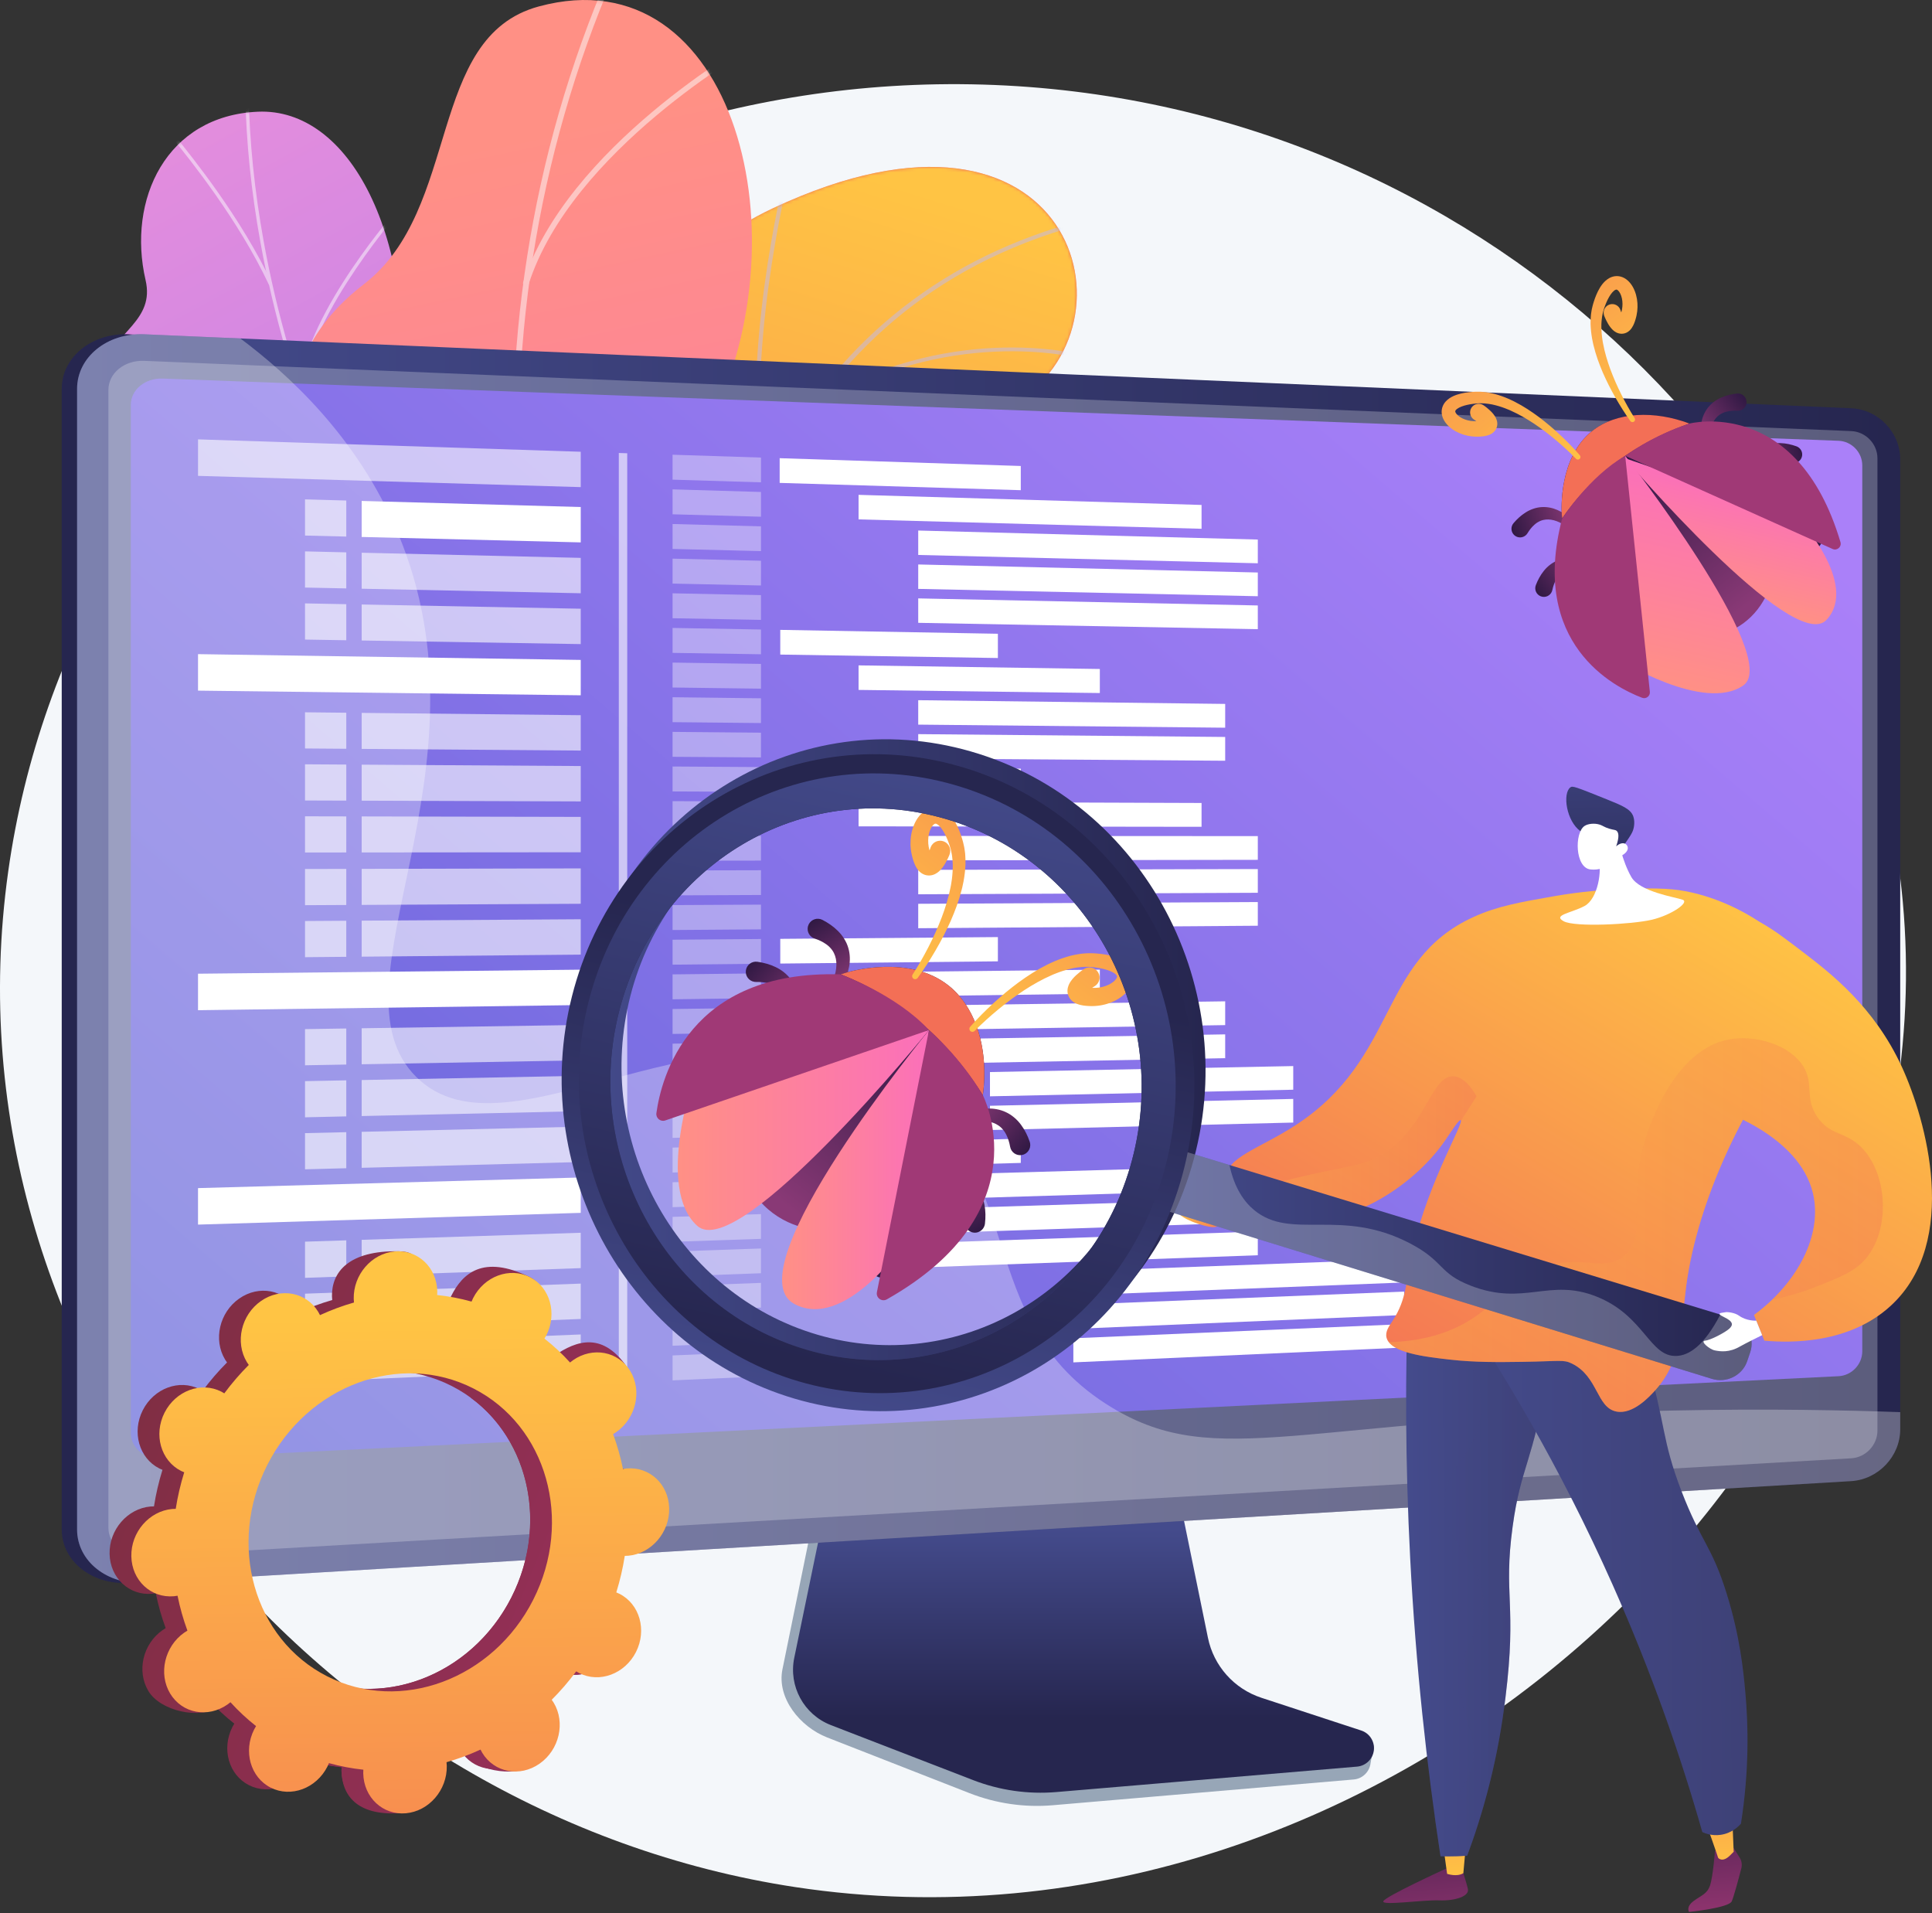 <svg xmlns="http://www.w3.org/2000/svg" width="600" height="594" viewBox="0 0 600 594" fill="none"><rect x="0" y="0" width="600" height="594" fill="#333333" stroke="none"/><path d="M305.173 26.26C153.642 21.882 22.385 129.443 2.554 270.576C-19.128 424.886 100.208 563.728 247.044 585.966C429.685 613.626 606.835 453.61 590.929 280.017C578.945 149.23 459.206 30.709 305.173 26.26Z" fill="#F4F7FA"></path><path d="M197.888 389.181L258.198 386.946C258.198 386.946 268.311 357.927 252.656 338.292C220.715 298.231 260.901 275.167 276.17 263.18C299.196 245.102 310.958 219.888 275.538 210.414C240.118 200.939 273.071 149.565 314.81 125.323C355.655 101.601 333.604 20.798 240.101 64.638C184.261 90.82 195.589 146.239 194.111 175.482C192.634 204.726 145.851 208.874 163.442 243.88C178.468 273.78 205.472 294.988 186.504 316.631C167.536 338.274 166.496 361.79 197.888 389.181Z" fill="url(#paint0_linear_896_2603)"></path><mask id="mask0_896_2603" style="mask-type:luminance" maskUnits="userSpaceOnUse" x="159" y="51" width="176" height="339"><path d="M197.886 389.181L258.196 386.946C258.196 386.946 268.309 357.927 252.654 338.292C220.713 298.231 260.9 275.168 276.168 263.18C299.194 245.102 310.956 219.889 275.536 210.414C240.117 200.94 273.069 149.565 314.808 125.324C355.653 101.601 333.602 20.798 240.099 64.639C184.26 90.82 195.587 146.239 194.109 175.483C192.632 204.726 145.849 208.875 163.44 243.88C178.466 273.781 205.47 294.989 186.502 316.631C167.534 338.274 166.494 361.79 197.886 389.181Z" fill="white"></path></mask><g mask="url(#mask0_896_2603)"><path d="M197.886 389.181L258.196 386.946C258.196 386.946 268.309 357.927 252.654 338.292C220.713 298.231 260.9 275.167 276.168 263.18C299.194 245.102 308.706 222.494 279.494 209.14C246.442 194.03 273.069 149.565 314.808 125.323C355.653 101.601 333.602 20.797 240.099 64.638C184.26 90.82 195.587 146.239 194.109 175.482C192.632 204.725 145.849 208.874 163.44 243.879C178.466 273.78 205.47 294.988 186.502 316.631C167.534 338.274 166.494 361.79 197.886 389.181Z" fill="url(#paint1_linear_896_2603)"></path></g><mask id="mask1_896_2603" style="mask-type:luminance" maskUnits="userSpaceOnUse" x="159" y="51" width="176" height="339"><path d="M197.886 389.181L258.196 386.946C258.196 386.946 268.309 357.927 252.654 338.292C220.713 298.231 260.9 275.168 276.168 263.18C299.194 245.102 310.956 219.889 275.536 210.414C240.117 200.94 273.069 149.565 314.808 125.324C355.653 101.601 333.602 20.798 240.099 64.639C184.26 90.82 195.587 146.239 194.109 175.483C192.632 204.726 145.849 208.875 163.44 243.88C178.466 273.781 205.47 294.989 186.502 316.631C167.534 338.274 166.494 361.79 197.886 389.181Z" fill="white"></path></mask><g mask="url(#mask1_896_2603)"><g opacity="0.5"><path d="M224.213 393.388L225.456 393.129C225.283 392.417 208.212 321.101 214.351 245.686C220.006 176.208 247.092 88.934 344.008 67.711L343.715 66.565C300.572 76.012 267.443 99.106 245.247 135.204C227.516 164.04 216.693 201.19 213.079 245.621C206.931 321.209 224.04 392.674 224.213 393.388Z" fill="#BEB8F2"></path><path d="M236.675 150.659L237.932 150.466C231.011 111.789 244.637 55.978 244.775 55.419L243.533 55.155C243.394 55.717 229.713 111.754 236.675 150.659Z" fill="#BEB8F2"></path><path d="M252.179 126.981C293.969 100.709 334.527 111.069 334.931 111.177L335.284 110.045C334.874 109.935 293.765 99.413 251.463 126.007L252.179 126.981Z" fill="#BEB8F2"></path><path d="M213.245 295.192C225.074 239.176 306.127 222.542 306.931 222.44L306.843 221.266C306.043 221.297 223.928 238.452 211.994 294.966L213.245 295.192Z" fill="#BEB8F2"></path><path d="M211.831 271.694L213.067 271.408C203.506 236.077 160.634 213.112 160.202 212.884L159.57 213.906C159.998 214.132 202.404 236.856 211.831 271.694Z" fill="#BEB8F2"></path><path d="M223.037 381.852C223.936 360.187 256.552 341.849 256.881 341.666L256.226 340.657C254.857 341.415 222.689 359.502 221.764 381.807L223.037 381.852Z" fill="#BEB8F2"></path><path d="M218.749 365.014L219.995 364.769C216.144 348 187.718 330.214 178.377 324.369C177.057 323.543 175.917 322.83 175.741 322.666L174.824 323.484C175.069 323.718 175.825 324.194 177.663 325.344C186.899 331.123 215.005 348.709 218.749 365.014Z" fill="#BEB8F2"></path></g></g><path d="M224.799 273.856C240.875 276.468 248.369 289.355 252.212 299.467C251.26 300.619 251.03 301.507 250.352 302.861C244.225 315.089 238.792 319.099 230.695 330.271C228.952 332.676 221.514 338.295 218.315 340.411L212.284 344.267C212.284 344.267 176.359 334.112 180.32 314.691C184.281 295.27 151.485 281.624 135.074 272.415C124.997 266.76 122.349 261.19 119.007 258.563C83.63 230.751 64.252 233.426 58.758 217.85C52.693 200.655 74.574 192.473 69.045 173.446C62.803 151.96 30.712 147.968 29.72 126.415C29.55 122.72 29.484 118.919 31.368 114.304C36.02 102.911 48.085 99.429 45.211 86.984C39.434 61.97 51.633 35.918 80.118 34.687C108.231 33.472 129.642 72.404 124.819 130.06C126.447 171.424 133.041 176.499 151.615 185.848C164.625 192.397 204.59 202.186 203.845 226.084C203.101 249.983 206.421 270.87 224.799 273.856Z" fill="url(#paint2_linear_896_2603)"></path><mask id="mask2_896_2603" style="mask-type:luminance" maskUnits="userSpaceOnUse" x="29" y="34" width="228" height="311"><path d="M256.097 312.704L214.028 344.11C214.028 344.11 176.357 334.112 180.318 314.691C184.279 295.27 151.483 281.624 135.073 272.415C90.547 247.429 131.099 206.014 77.035 169.498C62.656 159.786 31.319 145.941 29.718 126.415C27.894 104.17 48.905 102.988 45.209 86.984C39.432 61.97 51.631 35.918 80.116 34.687C108.229 33.472 129.64 72.404 124.818 130.06C126.445 171.424 133.04 176.498 151.613 185.848C164.623 192.397 204.588 202.186 203.843 226.084C203.099 249.983 206.419 270.87 224.797 273.856C252.761 278.399 256.097 312.704 256.097 312.704Z" fill="white"></path></mask><g mask="url(#mask2_896_2603)"><g opacity="0.5"><path d="M235.761 325.029L235.013 325.738C230.737 321.955 226.481 318.087 222.361 314.242C191.86 285.773 165.583 255.509 144.261 224.288C126.194 197.834 111.424 170.325 100.359 142.526C91.461 120.17 84.901 97.505 80.861 75.162C78.021 59.454 76.446 44.067 76.181 29.426C76.134 26.875 76.243 24.252 76.348 21.716C76.487 18.337 76.632 14.842 76.41 11.49L77.445 11.36C77.67 14.759 77.525 18.277 77.384 21.679C77.28 24.203 77.172 26.812 77.218 29.338C77.482 43.932 79.052 59.274 81.885 74.937C85.914 97.225 92.459 119.836 101.337 142.14C112.379 169.882 127.12 197.336 145.152 223.739C166.438 254.907 192.673 285.123 223.127 313.548C227.24 317.388 231.491 321.25 235.761 325.029Z" fill="#FCFDFE"></path><path d="M116.365 175.338L115.432 175.816C96.089 140.474 27.855 114.07 27.168 113.807L27.627 112.924C28.317 113.188 96.868 139.712 116.365 175.338Z" fill="#FCFDFE"></path><path d="M180.304 269.171L179.429 269.742C163.097 247.355 179.901 194.878 180.073 194.35L181.065 194.558C180.895 195.081 164.227 247.135 180.304 269.171Z" fill="#FCFDFE"></path><path d="M190.832 281.051L190.069 281.747C176.609 269.299 150.437 259.456 116.375 254.033C114.662 253.76 114.662 253.76 114.527 253.638L115.282 252.934L114.905 253.286L115.12 252.841C115.231 252.872 115.878 252.975 116.627 253.094C150.883 258.549 177.236 268.477 190.832 281.051Z" fill="#FCFDFE"></path><path d="M228.074 318.015L227.142 318.496C217.547 301.151 231.342 273.264 231.482 272.985L232.418 273.327C232.28 273.603 218.699 301.066 228.074 318.015Z" fill="#FCFDFE"></path><path d="M234.835 326.254C219.01 320.198 200.419 318.262 178.002 320.336L177.977 319.388C200.566 317.299 219.315 319.256 235.295 325.371L234.835 326.254Z" fill="#FCFDFE"></path><path d="M84.503 88.044L83.545 88.475C74.033 68.189 58.735 49.269 53.708 43.051C52.491 41.546 52.065 41.015 51.953 40.804L52.893 40.337C52.981 40.498 53.676 41.358 54.557 42.447C59.6 48.684 74.947 67.665 84.503 88.044Z" fill="#FCFDFE"></path><path d="M94.463 123.508L93.431 123.67C91.226 102.642 120.944 67.835 122.21 66.364L123.004 66.919C122.697 67.275 92.3 102.872 94.463 123.508Z" fill="#FCFDFE"></path></g></g><path d="M259.174 334.907C256.181 336.929 268.015 368.519 243.551 358.987C237.439 356.606 220.807 344.431 200.339 361.08C196.366 364.312 192.392 367.544 188.419 370.775C176.951 365.682 167.163 358.918 175.701 345.672C188.962 325.1 160.408 297.14 145.164 291.738C126.296 285.053 82.766 268.646 102.732 236.578C119.354 209.881 135.903 195.442 110.346 168.16C84.788 140.877 84.201 110.447 113.027 88.23C143.362 64.85 132.301 11.501 167.313 2.008C228.318 -14.531 251.204 74.783 218.852 134.692C186.5 194.6 231.248 185.143 254.839 205.134C256.915 207.104 259.97 210.307 262.799 214.72C280.214 241.889 258.874 267.832 259.531 301.96C260.427 348.503 264.218 331.501 259.174 334.907Z" fill="url(#paint3_linear_896_2603)"></path><mask id="mask3_896_2603" style="mask-type:luminance" maskUnits="userSpaceOnUse" x="91" y="0" width="175" height="376"><path d="M259.9 321.079L197.067 375.126C185.472 370.602 166.162 360.468 175.699 345.672C188.96 325.1 160.406 297.14 145.162 291.738C126.294 285.052 82.764 268.646 102.73 236.578C119.352 209.881 135.901 195.443 110.344 168.16C84.786 140.877 84.2 110.447 113.025 88.23C143.36 64.85 132.299 11.501 167.311 2.008C228.316 -14.531 251.202 74.783 218.85 134.691C186.498 194.6 231.245 185.143 254.837 205.134C287.044 232.425 235.239 265.815 235.203 287.615C235.174 304.705 249.824 315.462 259.9 321.079Z" fill="white"></path></mask><g mask="url(#mask3_896_2603)"><g opacity="0.5"><path d="M221.498 338.002L219.928 338.925C152.032 238.137 140.194 105.119 189.035 -8.219L190.728 -7.69C142.094 105.171 153.885 237.633 221.498 338.002Z" fill="#FCFDFE"></path><path d="M189.844 279.903L188.488 281.08C153.419 247.483 92.725 250.229 92.116 250.26L92.113 248.604C92.73 248.572 154.222 245.777 189.844 279.903Z" fill="#FCFDFE"></path><path d="M209.585 319.123L207.812 319.603C195.28 273.357 262.631 206.855 263.313 206.189L264.617 207.282C263.942 207.941 197.291 273.756 209.585 319.123Z" fill="#FCFDFE"></path><path d="M162.047 165.349L160.317 165.963C146.914 130.357 88.334 108.488 87.744 108.272L88.506 106.729C89.103 106.948 148.397 129.084 162.047 165.349Z" fill="#FCFDFE"></path><path d="M164.128 88.373L162.377 87.993C175.972 45.484 232.388 13.52 232.958 13.203L233.85 14.602C233.288 14.915 177.51 46.526 164.128 88.373Z" fill="#FCFDFE"></path></g></g><path d="M390.696 530.893C382.206 528.077 375.86 520.872 374.071 512.015L361.714 450.857L256.008 454.61L242.999 518.324C241.176 527.247 248.47 536.199 256.87 539.486L301.095 556.789C309.32 560.008 318.162 561.289 326.95 560.538L420.413 552.542C423.146 552.308 425.337 550.161 425.655 547.405C425.973 544.65 427.887 541.556 425.282 540.692L390.696 530.893Z" fill="#97A6B7"></path><path d="M391.742 527.173C383.261 524.393 376.922 517.278 375.134 508.533L362.789 448.143L259.66 451.853L246.664 514.766C244.844 523.577 249.66 532.413 258.051 535.658L302.231 552.744C310.449 555.922 319.282 557.188 328.061 556.446L421.43 548.55C424.16 548.32 426.349 546.199 426.667 543.478C426.984 540.758 425.342 538.19 422.739 537.336L391.742 527.173Z" fill="url(#paint4_linear_896_2603)"></path><path d="M40.013 491.505C28.55 492.189 19.172 484.752 19.172 474.925V120.716C19.172 110.889 28.55 103.299 40.013 103.796L572.433 140.655C580.849 141.02 585.364 134.226 585.364 142.584V443.836C585.364 452.194 578.55 459.401 570.134 459.902L40.013 491.505Z" fill="url(#paint5_linear_896_2603)"></path><path d="M44.776 491.505C33.313 492.189 23.936 484.752 23.936 474.925V120.716C23.936 110.889 33.313 103.299 44.776 103.796L574.897 126.766C583.313 127.13 590.128 134.226 590.128 142.584V443.836C590.128 452.194 583.313 459.4 574.897 459.902L44.776 491.505Z" fill="url(#paint6_linear_896_2603)"></path><path opacity="0.3" d="M574.897 133.855L44.777 112.047C38.648 111.795 33.666 115.844 33.666 121.092V396.573V474.39C33.666 479.638 38.648 483.606 44.777 483.254L574.897 452.812C579.408 452.553 583.056 448.708 583.056 444.224V375.359V142.311C583.056 137.826 579.408 134.041 574.897 133.855Z" fill="#D8DEE8"></path><path d="M570.959 427.322L50.523 453.012C45.061 453.281 40.621 449.67 40.621 444.946V125.732C40.621 121.007 45.061 117.342 50.523 117.545L570.959 136.863C575.044 137.014 578.347 140.437 578.347 144.509V419.585C578.347 423.656 575.044 427.12 570.959 427.322Z" fill="url(#paint7_linear_896_2603)"></path><path opacity="0.6" d="M180.354 151.256L61.498 147.761V136.428L180.354 140.272V151.256Z" fill="white"></path><path opacity="0.36" d="M236.326 149.768L208.869 148.937V141.195L236.326 142.083V149.768Z" fill="white"></path><path opacity="0.36" d="M236.326 160.445L208.869 159.694V151.952L236.326 152.76V160.445Z" fill="white"></path><path d="M373.155 164.19L266.635 161.275V153.653L373.155 156.79V164.19Z" fill="white"></path><path d="M390.623 174.9L285.162 172.318V164.735L390.623 167.536V174.9Z" fill="white"></path><path d="M390.623 185.131L285.162 182.855V175.271L390.623 177.767V185.131Z" fill="white"></path><path d="M390.623 195.363L285.162 193.391V185.808L390.623 187.999V195.363Z" fill="white"></path><path opacity="0.36" d="M236.326 171.123L208.869 170.451V162.708L236.326 163.438V171.123Z" fill="white"></path><path opacity="0.36" d="M236.326 181.8L208.869 181.208V173.465L236.326 174.115V181.8Z" fill="white"></path><path opacity="0.36" d="M236.326 192.478L208.869 191.965V184.223L236.326 184.793V192.478Z" fill="white"></path><path opacity="0.36" d="M236.326 203.156L208.869 202.722V194.979L236.326 195.47V203.156Z" fill="white"></path><path d="M309.902 204.319L242.318 203.25V195.578L309.902 196.787V204.319Z" fill="white"></path><path opacity="0.36" d="M236.326 213.833L208.869 213.479V205.736L236.326 206.148V213.833Z" fill="white"></path><path opacity="0.36" d="M236.326 224.511L208.869 224.236V216.493L236.326 216.826V224.511Z" fill="white"></path><path opacity="0.36" d="M236.326 235.188L208.869 234.992V227.25L236.326 227.503V235.188Z" fill="white"></path><path d="M341.565 215.192L266.635 214.225V206.603L341.565 207.726V215.192Z" fill="white"></path><path d="M380.494 225.956L285.162 225V217.417L380.494 218.571V225.956Z" fill="white"></path><path d="M380.494 236.216L285.162 235.537V227.953L380.494 228.832V236.216Z" fill="white"></path><path opacity="0.36" d="M236.326 245.866L208.869 245.749V238.007L236.326 238.181V245.866Z" fill="white"></path><path opacity="0.36" d="M236.326 256.543L208.869 256.506V248.764L236.326 248.858V256.543Z" fill="white"></path><path opacity="0.36" d="M236.326 267.221L208.869 267.263V259.521L236.326 259.536V267.221Z" fill="white"></path><path opacity="0.36" d="M236.326 277.899L208.869 278.02V270.278L236.326 270.214V277.899Z" fill="white"></path><path opacity="0.36" d="M236.326 288.576L208.869 288.777V281.035L236.326 280.891V288.576Z" fill="white"></path><path opacity="0.36" d="M236.326 299.254L208.869 299.534V291.792L236.326 291.569V299.254Z" fill="white"></path><path opacity="0.36" d="M236.326 309.931L208.869 310.291V302.549L236.326 302.246V309.931Z" fill="white"></path><path opacity="0.36" d="M236.326 320.609L208.869 321.048V313.306L236.326 312.924V320.609Z" fill="white"></path><path opacity="0.36" d="M236.326 331.286L208.869 331.805V324.063L236.326 323.601V331.286Z" fill="white"></path><path opacity="0.36" d="M236.326 341.964L208.869 342.562V334.82L236.326 334.279V341.964Z" fill="white"></path><path opacity="0.36" d="M236.326 352.641L208.869 353.319V345.577L236.326 344.956V352.641Z" fill="white"></path><path opacity="0.36" d="M236.326 363.319L208.869 364.076V356.334L236.326 355.634V363.319Z" fill="white"></path><path opacity="0.36" d="M236.326 373.997L208.869 374.833V367.091L236.326 366.312V373.997Z" fill="white"></path><path opacity="0.36" d="M236.326 384.674L208.869 385.59V377.847L236.326 376.989V384.674Z" fill="white"></path><path opacity="0.36" d="M236.326 395.352L208.869 396.347V388.604L236.326 387.667V395.352Z" fill="white"></path><path opacity="0.36" d="M236.326 406.029L208.869 407.103V399.361L236.326 398.344V406.029Z" fill="white"></path><path opacity="0.36" d="M236.326 416.707L208.869 417.861V410.118L236.326 409.022V416.707Z" fill="white"></path><path opacity="0.36" d="M236.326 427.384L208.869 428.617V420.875L236.326 419.699V427.384Z" fill="white"></path><path d="M317.014 152.209L242.133 149.943V142.27L317.014 144.692V152.209Z" fill="white"></path><path d="M373.155 369.83L266.635 373.074V365.452L373.155 362.43V369.83Z" fill="white"></path><path d="M390.623 379.529L285.162 383.046V375.462L390.623 372.166V379.529Z" fill="white"></path><path d="M390.623 389.761L285.162 393.582V385.999L390.623 382.397V389.761Z" fill="white"></path><path d="M436.068 398.214L333.338 402.234V394.751L436.068 390.945V398.214Z" fill="white"></path><path d="M436.068 408.315L333.338 412.631V405.148L436.068 401.045V408.315Z" fill="white"></path><path d="M436.068 418.415L333.338 423.028V415.545L436.068 411.145V418.415Z" fill="white"></path><path d="M317.014 361.095L242.133 363.159V355.486L317.014 353.578V361.095Z" fill="white"></path><path d="M373.155 256.728L266.635 256.584V248.962L373.155 249.328V256.728Z" fill="white"></path><path d="M390.623 266.983L285.162 267.146V259.562L390.623 259.619V266.983Z" fill="white"></path><path d="M390.623 277.215L285.162 277.682V270.099L390.623 269.851V277.215Z" fill="white"></path><path d="M390.623 287.446L285.162 288.219V280.635L390.623 280.082V287.446Z" fill="white"></path><path d="M309.902 298.502L242.318 299.192V291.52L309.902 290.97V298.502Z" fill="white"></path><path d="M341.565 308.552L266.635 309.534V301.912L341.565 301.086V308.552Z" fill="white"></path><path d="M380.494 318.303L285.162 319.828V312.244L380.494 310.918V318.303Z" fill="white"></path><path d="M380.494 328.564L285.162 330.364V322.781L380.494 321.178V328.564Z" fill="white"></path><path d="M401.628 338.364L307.443 340.415V332.878L401.628 331.023V338.364Z" fill="white"></path><path d="M401.628 348.564L307.443 350.887V343.35L401.628 341.222V348.564Z" fill="white"></path><path d="M317.014 246.208L242.133 245.89V238.217L317.014 238.691V246.208Z" fill="white"></path><path d="M180.353 168.419L112.322 166.729V155.546L180.353 157.435V168.419Z" fill="white"></path><path opacity="0.6" d="M94.727 166.292L107.54 166.61V155.413L94.727 155.057V166.292Z" fill="white"></path><path opacity="0.6" d="M180.353 184.208L112.322 182.805V171.622L180.353 173.224V184.208Z" fill="white"></path><path opacity="0.6" d="M94.727 182.442L107.54 182.706V171.509L94.727 171.207V182.442Z" fill="white"></path><path opacity="0.6" d="M180.353 199.997L112.322 198.881V187.698L180.353 189.013V199.997Z" fill="white"></path><path opacity="0.6" d="M94.727 198.592L107.54 198.803V187.605L94.727 187.357V198.592Z" fill="white"></path><path d="M180.354 312.074L61.498 313.677V302.345L180.354 301.09V312.074Z" fill="white"></path><path opacity="0.6" d="M180.353 329.237L112.322 330.465V319.282L180.353 318.253V329.237Z" fill="white"></path><path opacity="0.6" d="M94.727 330.783L107.54 330.552V319.354L94.727 319.548V330.783Z" fill="white"></path><path opacity="0.6" d="M180.353 345.026L112.322 346.541V335.358L180.353 334.042V345.026Z" fill="white"></path><path opacity="0.6" d="M94.727 346.933L107.54 346.648V335.451L94.727 335.698V346.933Z" fill="white"></path><path opacity="0.6" d="M180.353 360.816L112.322 362.617V351.434L180.353 349.832V360.816Z" fill="white"></path><path opacity="0.6" d="M94.727 363.083L107.54 362.744V351.547L94.727 351.848V363.083Z" fill="white"></path><path d="M180.354 215.894L61.498 214.447V203.115L180.354 204.91V215.894Z" fill="white"></path><path opacity="0.6" d="M180.353 233.056L112.322 232.539V221.356L180.353 222.072V233.056Z" fill="white"></path><path opacity="0.6" d="M94.727 232.406L107.54 232.503V221.306L94.727 221.171V232.406Z" fill="white"></path><path opacity="0.6" d="M180.353 248.845L112.322 248.615V237.432L180.353 237.862V248.845Z" fill="white"></path><path opacity="0.6" d="M94.727 248.556L107.54 248.599V237.402L94.727 237.321V248.556Z" fill="white"></path><path opacity="0.6" d="M180.353 280.629L112.322 280.976V269.793L180.353 269.645V280.629Z" fill="white"></path><path opacity="0.6" d="M94.727 281.066L107.54 281V269.803L94.727 269.831V281.066Z" fill="white"></path><path opacity="0.6" d="M180.353 296.419L112.322 297.052V285.869L180.353 285.435V296.419Z" fill="white"></path><path opacity="0.6" d="M94.727 297.215L107.54 297.096V285.899L94.727 285.981V297.215Z" fill="white"></path><path opacity="0.6" d="M180.353 264.635L112.322 264.691V253.508L180.353 253.651V264.635Z" fill="white"></path><path opacity="0.6" d="M94.727 264.706L107.54 264.695V253.498L94.727 253.471V264.706Z" fill="white"></path><path d="M180.354 376.6L61.498 380.248V368.915L180.354 365.616V376.6Z" fill="white"></path><path opacity="0.6" d="M180.353 393.762L112.322 396.161V384.978L180.353 382.778V393.762Z" fill="white"></path><path opacity="0.6" d="M94.727 396.782L107.54 396.33V385.133L94.727 385.547V396.782Z" fill="white"></path><path opacity="0.6" d="M180.353 409.551L112.322 412.237V401.054L180.353 398.568V409.551Z" fill="white"></path><path opacity="0.6" d="M94.727 412.932L107.54 412.426V401.229L94.727 401.697V412.932Z" fill="white"></path><path opacity="0.6" d="M180.353 425.341L112.322 428.313V417.13L180.353 414.357V425.341Z" fill="white"></path><path opacity="0.6" d="M94.727 429.082L107.54 428.522V417.325L94.727 417.847V429.082Z" fill="white"></path><path opacity="0.6" d="M194.795 424.764L192.178 424.879V140.655L194.795 140.74V424.764Z" fill="white"></path><path opacity="0.3" d="M519.555 437.978C404.155 440.39 378.204 456.868 345.413 437.124C300.356 409.995 320.876 361.737 276.975 336.423C221.784 304.598 158.15 362.883 129.345 334.468C100.659 306.169 154.849 239.568 123.479 165.328C110.89 135.535 89.454 116.185 74.647 105.09L44.777 103.796C33.313 103.299 23.936 110.889 23.936 120.716V474.924C23.936 484.752 33.313 492.189 44.777 491.505L574.897 459.902C583.313 459.4 590.128 452.194 590.128 443.835V438.479C574.24 437.916 549.629 437.349 519.555 437.978Z" fill="white"></path><path d="M302.252 348.458C302.288 348.453 302.391 348.426 302.467 348.409L302.725 348.355C302.899 348.32 303.077 348.288 303.256 348.261C303.613 348.204 303.977 348.168 304.336 348.141C305.058 348.094 305.774 348.106 306.463 348.187C307.843 348.344 309.097 348.791 310.102 349.488C310.224 349.581 310.355 349.659 310.471 349.759L310.819 350.052C311.034 350.27 311.256 350.471 311.446 350.714C311.652 350.934 311.818 351.204 312.002 351.447C312.159 351.723 312.338 351.97 312.473 352.267C313.058 353.4 313.461 354.701 313.706 356.088C314.009 357.802 315.644 358.945 317.358 358.642C319.072 358.339 320.215 356.704 319.912 354.99C319.884 354.827 319.843 354.67 319.791 354.519L319.76 354.43C319.14 352.651 318.291 350.872 317.082 349.25C316.797 348.84 316.442 348.459 316.112 348.074C315.745 347.709 315.397 347.335 314.987 347.009C314.599 346.666 314.166 346.37 313.739 346.077L313.068 345.678C312.844 345.548 312.605 345.443 312.374 345.327C310.494 344.444 308.457 344.128 306.558 344.216C305.605 344.257 304.677 344.392 303.776 344.597C303.326 344.703 302.882 344.82 302.443 344.964C302.223 345.034 302.004 345.109 301.785 345.191C301.676 345.23 301.564 345.276 301.454 345.319L301.087 345.473C300.281 345.813 299.902 346.742 300.242 347.549C300.526 348.225 301.224 348.6 301.917 348.505L302.252 348.458Z" fill="url(#paint8_linear_896_2603)"></path><path d="M261.659 305.439L261.864 305.099C261.923 304.996 261.984 304.892 262.038 304.79C262.151 304.584 262.257 304.379 262.358 304.172C262.564 303.758 262.744 303.336 262.914 302.905C263.246 302.043 263.514 301.144 263.692 300.207C264.053 298.341 264.034 296.28 263.431 294.292C263.35 294.047 263.281 293.796 263.184 293.555L262.887 292.833C262.658 292.368 262.427 291.897 262.144 291.464C261.881 291.011 261.561 290.613 261.252 290.197C260.919 289.815 260.594 289.408 260.229 289.067C258.798 287.637 257.16 286.54 255.49 285.671L255.421 285.635C253.877 284.832 251.975 285.432 251.171 286.975C250.368 288.519 250.968 290.422 252.511 291.226C252.658 291.302 252.824 291.371 252.975 291.422C254.312 291.865 255.542 292.45 256.579 293.193C256.853 293.369 257.071 293.582 257.322 293.778C257.536 293.994 257.78 294.197 257.967 294.434C258.18 294.657 258.348 294.905 258.532 295.15L258.772 295.536C258.854 295.665 258.912 295.806 258.987 295.94C259.531 297.036 259.792 298.34 259.749 299.729C259.73 300.422 259.638 301.132 259.487 301.839C259.409 302.192 259.321 302.546 259.213 302.891C259.16 303.064 259.103 303.236 259.044 303.404L258.952 303.651C258.925 303.723 258.883 303.821 258.873 303.856L258.779 304.18C258.536 305.02 259.02 305.899 259.861 306.143C260.566 306.346 261.297 306.038 261.659 305.439Z" fill="url(#paint9_linear_896_2603)"></path><path d="M292.714 366.914C292.748 366.925 292.853 366.945 292.928 366.963L293.184 367.026C293.356 367.07 293.531 367.119 293.704 367.172C294.051 367.276 294.393 367.401 294.729 367.533C295.399 367.804 296.039 368.126 296.624 368.498C297.8 369.24 298.734 370.186 299.338 371.25C299.407 371.387 299.491 371.514 299.552 371.654L299.738 372.069C299.838 372.359 299.95 372.637 300.015 372.938C300.106 373.225 300.138 373.541 300.198 373.84C300.22 374.157 300.274 374.457 300.267 374.783C300.301 376.058 300.099 377.405 299.718 378.76C299.247 380.436 300.223 382.176 301.898 382.647C303.574 383.118 305.314 382.142 305.785 380.466C305.83 380.308 305.861 380.148 305.881 379.99L305.891 379.895C306.105 378.024 306.113 376.053 305.728 374.067C305.65 373.573 305.495 373.076 305.365 372.587C305.193 372.098 305.041 371.61 304.813 371.139C304.613 370.661 304.352 370.206 304.094 369.757L303.663 369.106C303.518 368.891 303.348 368.693 303.19 368.489C301.88 366.877 300.182 365.707 298.435 364.962C297.558 364.585 296.663 364.304 295.763 364.097C295.311 363.997 294.86 363.91 294.402 363.848C294.173 363.816 293.944 363.789 293.711 363.768C293.596 363.756 293.475 363.748 293.357 363.739L292.96 363.719C292.086 363.675 291.341 364.347 291.297 365.222C291.26 365.954 291.726 366.595 292.391 366.81L292.714 366.914Z" fill="url(#paint10_linear_896_2603)"></path><path d="M273.114 377.395C273.135 377.424 273.207 377.502 273.258 377.561L273.429 377.761C273.543 377.898 273.655 378.04 273.764 378.184C273.985 378.471 274.189 378.773 274.384 379.077C274.769 379.689 275.099 380.325 275.355 380.969C275.874 382.259 276.077 383.573 275.943 384.789C275.919 384.941 275.912 385.093 275.88 385.242L275.788 385.688C275.699 385.981 275.627 386.271 275.504 386.554C275.409 386.84 275.25 387.115 275.124 387.392C274.956 387.662 274.824 387.937 274.627 388.197C273.908 389.25 272.955 390.223 271.852 391.099C270.489 392.181 270.261 394.163 271.344 395.526C272.426 396.889 274.408 397.117 275.771 396.035C275.9 395.932 276.019 395.822 276.128 395.705L276.191 395.634C277.461 394.243 278.621 392.649 279.473 390.815C279.698 390.369 279.864 389.875 280.045 389.402C280.192 388.905 280.355 388.421 280.446 387.906C280.564 387.402 280.618 386.879 280.673 386.365L280.704 385.585C280.712 385.326 280.691 385.065 280.683 384.807C280.565 382.733 279.874 380.791 278.893 379.164C278.403 378.345 277.843 377.593 277.234 376.898C276.927 376.552 276.612 376.217 276.277 375.899C276.11 375.74 275.941 375.583 275.764 375.429C275.678 375.352 275.584 375.276 275.495 375.199L275.184 374.95C274.502 374.402 273.504 374.511 272.956 375.194C272.497 375.765 272.499 376.558 272.913 377.122L273.114 377.395Z" fill="url(#paint11_linear_896_2603)"></path><path d="M247.645 315.266L247.726 314.877C247.747 314.761 247.771 314.642 247.788 314.528C247.827 314.297 247.859 314.068 247.887 313.839C247.944 313.381 247.974 312.922 247.992 312.46C248.021 311.537 247.976 310.6 247.835 309.656C247.559 307.776 246.859 305.837 245.633 304.16C245.476 303.956 245.327 303.741 245.156 303.546L244.637 302.963C244.267 302.6 243.894 302.231 243.483 301.916C243.085 301.576 242.652 301.306 242.223 301.015C241.783 300.765 241.341 300.489 240.884 300.287C239.061 299.41 237.153 298.916 235.288 298.648L235.212 298.637C233.49 298.389 231.892 299.584 231.644 301.307C231.396 303.029 232.591 304.627 234.314 304.875C234.477 304.899 234.657 304.909 234.816 304.907C236.225 304.883 237.578 305.03 238.803 305.387C239.12 305.463 239.396 305.592 239.698 305.694C239.971 305.827 240.268 305.939 240.523 306.099C240.798 306.24 241.038 306.419 241.293 306.588L241.647 306.874C241.767 306.969 241.868 307.082 241.983 307.184C242.859 308.038 243.537 309.183 243.955 310.508C244.166 311.169 244.314 311.869 244.406 312.587C244.448 312.945 244.483 313.308 244.494 313.67C244.501 313.851 244.505 314.032 244.504 314.209L244.499 314.473C244.497 314.551 244.49 314.657 244.492 314.693L244.511 315.029C244.559 315.903 245.307 316.572 246.181 316.524C246.913 316.484 247.501 315.951 247.645 315.266Z" fill="url(#paint12_linear_896_2603)"></path><path d="M236.017 337.733L235.808 337.394C235.744 337.296 235.679 337.193 235.614 337.098C235.483 336.904 235.349 336.716 235.211 336.53C234.938 336.158 234.645 335.804 234.34 335.456C233.726 334.765 233.05 334.116 232.299 333.527C230.806 332.352 228.965 331.424 226.922 331.048C226.667 331.008 226.412 330.955 226.154 330.93L225.376 330.864C224.858 330.854 224.333 330.843 223.819 330.897C223.296 330.923 222.795 331.025 222.284 331.108C221.792 331.229 221.281 331.332 220.811 331.5C218.884 332.116 217.158 333.069 215.62 334.155L215.557 334.199C214.135 335.203 213.796 337.169 214.8 338.591C215.804 340.013 217.77 340.352 219.192 339.348C219.326 339.253 219.464 339.137 219.579 339.025C220.585 338.04 221.669 337.216 222.805 336.635C223.087 336.471 223.376 336.375 223.665 336.242C223.955 336.151 224.248 336.028 224.544 335.969C224.839 335.882 225.137 335.847 225.439 335.796L225.892 335.76C226.045 335.746 226.196 335.758 226.35 335.754C227.573 335.772 228.852 336.138 230.067 336.813C230.674 337.148 231.264 337.555 231.823 338.013C232.1 338.244 232.374 338.484 232.632 338.739C232.761 338.865 232.888 338.994 233.009 339.124L233.187 339.319C233.239 339.376 233.307 339.458 233.333 339.483L233.578 339.715C234.214 340.316 235.217 340.289 235.819 339.653C236.322 339.121 236.383 338.329 236.017 337.733Z" fill="url(#paint13_linear_896_2603)"></path><path d="M239.906 319.33C229.787 333.957 222.855 362.005 238.607 375.548C253.584 388.424 279.226 381.285 292.507 367.495C309.133 350.232 310.297 318.447 294.534 305.989C282.377 296.381 264.294 301.544 262.608 302.051C249.311 306.046 242.328 315.829 239.906 319.33Z" fill="url(#paint14_linear_896_2603)"></path><path d="M262.608 302.05C264.293 301.544 282.376 296.381 294.533 305.988C303.563 313.125 307.036 326.604 305.231 340.062C301.504 334.121 296.038 326.791 288.51 319.843C281.334 313.219 272.284 306.943 261.08 302.548C261.581 302.375 262.088 302.207 262.608 302.05Z" fill="url(#paint15_linear_896_2603)"></path><path d="M284.984 303.67C286.006 302.278 286.947 300.884 287.874 299.456C288.795 298.03 289.687 296.585 290.54 295.115C291.394 293.645 292.213 292.153 292.999 290.64C293.78 289.124 294.517 287.582 295.219 286.02C296.594 282.883 297.808 279.648 298.658 276.26L298.822 275.626L298.96 274.984C299.051 274.555 299.151 274.128 299.232 273.696C299.378 272.826 299.54 271.959 299.627 271.071C299.751 270.192 299.78 269.292 299.837 268.397C299.836 267.492 299.86 266.588 299.772 265.673L299.725 264.988C299.709 264.759 299.665 264.53 299.636 264.301L299.537 263.614C299.498 263.385 299.481 263.155 299.421 262.927L299.107 261.558C299.057 261.323 298.988 261.124 298.929 260.906C298.87 260.692 298.806 260.478 298.738 260.265C298.207 258.556 297.567 256.842 296.565 255.144C296.059 254.298 295.458 253.449 294.617 252.655C294.196 252.26 293.71 251.879 293.125 251.557C292.544 251.237 291.854 250.981 291.1 250.878C290.347 250.769 289.544 250.837 288.827 251.051C288.106 251.261 287.469 251.601 286.937 251.989C285.868 252.774 285.148 253.714 284.586 254.66C284.026 255.612 283.635 256.594 283.35 257.586C283.064 258.579 282.89 259.585 282.811 260.596C282.732 261.607 282.747 262.623 282.861 263.632C282.914 264.137 282.997 264.639 283.1 265.139L283.181 265.513L283.264 265.859C283.319 266.089 283.383 266.324 283.448 266.559C283.58 267.03 283.736 267.515 283.937 268.025C284.143 268.537 284.376 269.07 284.787 269.687C284.883 269.836 285.011 270.003 285.137 270.162L285.358 270.415C285.432 270.497 285.53 270.59 285.617 270.674C285.988 271.018 286.505 271.4 287.226 271.643C287.588 271.761 287.985 271.837 288.381 271.846C288.781 271.861 289.156 271.807 289.502 271.725C290.185 271.552 290.674 271.269 291.061 271.004C291.447 270.735 291.735 270.47 291.984 270.216C292.232 269.961 292.438 269.716 292.625 269.477C292.997 268.999 293.287 268.545 293.552 268.096C293.816 267.648 294.047 267.207 294.263 266.765C294.37 266.544 294.473 266.323 294.573 266.098L294.721 265.757L294.795 265.58L294.877 265.373L294.886 265.349C295.525 263.737 294.736 261.912 293.123 261.272C291.511 260.633 289.685 261.422 289.046 263.035C289.019 263.103 288.993 263.179 288.971 263.247C288.971 263.249 288.953 263.302 288.942 263.335L288.901 263.451L288.812 263.694C288.75 263.857 288.684 264.02 288.617 264.181C288.483 264.502 288.34 264.815 288.193 265.099C288.048 265.382 287.896 265.645 287.764 265.839C287.64 266.032 287.502 266.163 287.58 266.113C287.625 266.091 287.74 266.013 288.015 265.944C288.156 265.908 288.323 265.892 288.513 265.895C288.698 265.904 288.888 265.937 289.048 265.995C289.369 266.106 289.529 266.25 289.591 266.312C289.604 266.323 289.621 266.348 289.625 266.352C289.63 266.357 289.633 266.363 289.635 266.371C289.631 266.364 289.625 266.369 289.606 266.343C289.537 266.269 289.402 266.042 289.282 265.781C289.159 265.515 289.036 265.208 288.924 264.875C288.868 264.708 288.811 264.54 288.759 264.364L288.68 264.102L288.614 263.863C288.53 263.544 288.456 263.22 288.403 262.892C288.291 262.237 288.243 261.566 288.257 260.9C288.271 260.234 288.349 259.57 288.492 258.939C288.634 258.309 288.842 257.706 289.105 257.193C289.363 256.679 289.688 256.257 289.963 256.025C290.099 255.905 290.213 255.842 290.295 255.805C290.379 255.768 290.431 255.749 290.512 255.75C290.592 255.749 290.71 255.767 290.87 255.838C291.029 255.909 291.223 256.032 291.425 256.199C291.831 256.533 292.258 257.034 292.642 257.609C293.42 258.766 294.065 260.184 294.606 261.654C294.675 261.837 294.742 262.022 294.805 262.21C294.865 262.394 294.945 262.59 294.988 262.764L295.298 263.837C295.358 264.013 295.379 264.203 295.42 264.386L295.531 264.941C295.565 265.127 295.615 265.309 295.637 265.499L295.706 266.068C295.824 266.822 295.841 267.6 295.888 268.375C295.878 269.157 295.901 269.939 295.831 270.73C295.799 271.52 295.693 272.312 295.605 273.105C295.553 273.502 295.481 273.898 295.421 274.295L295.326 274.891L295.207 275.484C294.593 278.658 293.611 281.798 292.454 284.881C291.861 286.419 291.231 287.947 290.553 289.458C289.871 290.967 289.153 292.463 288.398 293.942C287.643 295.422 286.848 296.883 286.023 298.327C285.198 299.765 284.333 301.206 283.439 302.573L283.428 302.59C283.141 303.028 283.264 303.615 283.702 303.901C284.124 304.178 284.687 304.072 284.984 303.67Z" fill="url(#paint16_linear_896_2603)"></path><path d="M302.687 320.105C303.83 318.938 305.052 317.784 306.279 316.67C307.513 315.554 308.769 314.463 310.052 313.408C311.334 312.353 312.641 311.331 313.968 310.34C315.299 309.354 316.656 308.41 318.03 307.501C320.793 305.709 323.65 304.076 326.617 302.795L327.171 302.55L327.733 302.33C328.107 302.186 328.479 302.03 328.855 301.895C329.611 301.638 330.363 301.365 331.127 301.164C331.884 300.926 332.653 300.78 333.415 300.602C334.181 300.481 334.945 300.331 335.707 300.284L336.277 300.23C336.468 300.211 336.656 300.22 336.845 300.213L337.411 300.202C337.599 300.203 337.789 300.183 337.974 300.204L339.087 300.276C339.267 300.281 339.475 300.316 339.668 300.335C339.865 300.357 340.061 300.382 340.254 300.411C341.806 300.623 343.33 300.948 344.626 301.46C345.271 301.712 345.852 302.021 346.265 302.346C346.471 302.507 346.633 302.67 346.736 302.81C346.841 302.952 346.883 303.063 346.9 303.141C346.918 303.22 346.911 303.275 346.892 303.365C346.874 303.452 346.837 303.578 346.749 303.737C346.581 304.054 346.239 304.462 345.793 304.825C345.348 305.192 344.804 305.525 344.218 305.798C343.633 306.074 343.001 306.292 342.354 306.449C341.706 306.606 341.041 306.703 340.377 306.734C340.045 306.753 339.713 306.75 339.383 306.736L339.136 306.724L338.863 306.703C338.68 306.69 338.504 306.67 338.329 306.652C337.98 306.613 337.653 306.559 337.367 306.496C337.086 306.435 336.835 306.353 336.749 306.301C336.719 306.288 336.722 306.281 336.715 306.278C336.723 306.278 336.73 306.281 336.736 306.284C336.74 306.287 336.769 306.299 336.782 306.309C336.855 306.356 337.031 306.481 337.208 306.771C337.299 306.915 337.372 307.093 337.42 307.273C337.464 307.458 337.485 307.623 337.48 307.769C337.472 308.053 337.42 308.181 337.408 308.23C337.376 308.316 337.475 308.153 337.636 307.992C337.797 307.821 338.021 307.616 338.267 307.413C338.513 307.209 338.787 307.002 339.072 306.802C339.214 306.702 339.36 306.603 339.506 306.508L339.724 306.368L339.829 306.303C339.858 306.285 339.906 306.256 339.908 306.257C341.412 305.392 341.929 303.472 341.065 301.968C340.2 300.464 338.28 299.946 336.776 300.811C336.713 300.848 336.651 300.886 336.591 300.926L336.564 300.944L336.379 301.07L336.222 301.179L335.921 301.397C335.723 301.543 335.529 301.691 335.336 301.844C334.95 302.149 334.57 302.469 334.189 302.823C333.807 303.179 333.427 303.56 333.039 304.026C332.846 304.259 332.651 304.513 332.456 304.81C332.261 305.108 332.064 305.447 331.884 305.881C331.709 306.316 331.537 306.855 331.514 307.559C331.508 307.914 331.536 308.292 331.637 308.68C331.731 309.065 331.891 309.436 332.083 309.764C332.475 310.416 332.96 310.839 333.375 311.127C333.476 311.194 333.588 311.27 333.684 311.324L333.979 311.487C334.16 311.575 334.351 311.664 334.517 311.726C335.208 311.994 335.779 312.108 336.323 312.2C336.864 312.286 337.372 312.335 337.86 312.362C338.104 312.375 338.346 312.387 338.583 312.391L338.939 312.398L339.322 312.397C339.832 312.39 340.34 312.363 340.845 312.307C341.855 312.201 342.85 311.997 343.82 311.703C344.791 311.409 345.736 311.023 346.645 310.531C347.553 310.039 348.427 309.446 349.237 308.695C350.04 307.943 350.804 307.038 351.34 305.825C351.605 305.222 351.8 304.527 351.851 303.777C351.906 303.031 351.8 302.233 351.532 301.521C351.269 300.806 350.871 300.188 350.433 299.688C349.994 299.186 349.517 298.794 349.041 298.467C348.084 297.816 347.126 297.412 346.191 297.099C344.318 296.485 342.507 296.228 340.723 296.076C340.5 296.056 340.278 296.039 340.056 296.027C339.83 296.017 339.622 295.992 339.381 295.994L337.976 295.981C337.741 295.971 337.512 296.004 337.281 296.016L336.588 296.066C336.359 296.087 336.125 296.093 335.899 296.127L335.219 296.227C334.307 296.339 333.429 296.556 332.545 296.749C331.683 296.997 330.81 297.219 329.978 297.529C329.13 297.804 328.318 298.149 327.5 298.478C327.095 298.65 326.7 298.84 326.3 299.02L325.702 299.294L325.118 299.589C321.992 301.148 319.093 303.028 316.325 305.044C314.95 306.065 313.602 307.116 312.29 308.204C310.981 309.297 309.699 310.417 308.447 311.567C307.195 312.716 305.974 313.898 304.779 315.103C303.584 316.315 302.424 317.534 301.284 318.831C300.939 319.224 300.978 319.823 301.371 320.168C301.751 320.501 302.321 320.477 302.671 320.121L302.687 320.105Z" fill="url(#paint17_linear_896_2603)"></path><path d="M288.511 319.843C288.511 319.843 229.491 392.383 216.515 380.622C203.538 368.861 215.557 334.199 215.557 334.199L288.511 319.843Z" fill="url(#paint18_linear_896_2603)"></path><path d="M288.51 319.843L280.673 386.365C280.673 386.365 262.199 413.344 246.629 404.846C227.384 394.342 288.51 319.843 288.51 319.843Z" fill="url(#paint19_linear_896_2603)"></path><path d="M288.511 319.843L206.604 347.907C205.127 348.413 203.636 347.187 203.848 345.64C205.341 334.785 213.786 301.115 261.08 302.548C261.08 302.548 278.216 308.713 288.511 319.843Z" fill="url(#paint20_linear_896_2603)"></path><path d="M272.333 401.226L288.51 319.843C288.51 319.843 297.989 327.857 305.232 340.062C305.232 340.062 323.879 376.025 275.429 403.456C273.866 404.341 271.983 402.987 272.333 401.226Z" fill="url(#paint21_linear_896_2603)"></path><path d="M531.074 135.588C531.077 135.557 531.074 135.467 531.074 135.401L531.078 135.177C531.082 135.026 531.09 134.871 531.102 134.718C531.122 134.411 531.162 134.103 531.208 133.799C531.307 133.192 531.454 132.6 531.652 132.044C532.046 130.929 532.656 129.975 533.425 129.274C533.525 129.19 533.615 129.097 533.72 129.02L534.029 128.787C534.251 128.65 534.46 128.505 534.698 128.393C534.919 128.264 535.175 128.178 535.412 128.072C535.671 127.994 535.91 127.893 536.182 127.837C537.233 127.568 538.389 127.483 539.586 127.544C541.065 127.619 542.326 126.481 542.401 125.002C542.476 123.522 541.338 122.262 539.859 122.187C539.719 122.18 539.58 122.184 539.445 122.197L539.365 122.206C537.772 122.381 536.134 122.746 534.559 123.439C534.164 123.598 533.78 123.82 533.399 124.02C533.026 124.255 532.649 124.472 532.301 124.75C531.942 125.006 531.614 125.309 531.289 125.607L530.831 126.088C530.68 126.249 530.547 126.427 530.407 126.596C529.316 127.988 528.666 129.616 528.376 131.208C528.229 132.006 528.164 132.801 528.162 133.588C528.164 133.981 528.177 134.372 528.212 134.764C528.229 134.96 528.249 135.155 528.275 135.353C528.287 135.45 528.304 135.552 528.318 135.651L528.376 135.985C528.504 136.719 529.203 137.21 529.936 137.082C530.551 136.975 530.995 136.468 531.049 135.875L531.074 135.588Z" fill="url(#paint22_linear_896_2603)"></path><path d="M487.654 161.054L487.411 160.818C487.337 160.75 487.262 160.679 487.188 160.615C487.039 160.482 486.889 160.355 486.737 160.232C486.433 159.982 486.116 159.752 485.792 159.529C485.14 159.089 484.446 158.696 483.702 158.369C482.224 157.714 480.511 157.337 478.747 157.458C478.528 157.478 478.306 157.488 478.088 157.522L477.433 157.631C477.004 157.732 476.569 157.834 476.156 157.987C475.73 158.119 475.339 158.308 474.935 158.484C474.555 158.688 474.155 158.88 473.803 159.118C472.344 160.031 471.122 161.181 470.082 162.401L470.039 162.45C469.079 163.578 469.213 165.27 470.341 166.231C471.468 167.192 473.161 167.057 474.121 165.93C474.213 165.823 474.301 165.698 474.373 165.583C474.995 164.558 475.715 163.65 476.529 162.932C476.727 162.738 476.945 162.597 477.155 162.427C477.376 162.291 477.591 162.127 477.822 162.017C478.048 161.883 478.286 161.791 478.524 161.685L478.89 161.56C479.013 161.517 479.14 161.495 479.266 161.459C480.278 161.216 481.41 161.248 482.554 161.549C483.125 161.697 483.697 161.909 484.254 162.168C484.532 162.3 484.809 162.441 485.075 162.596C485.208 162.673 485.34 162.753 485.467 162.835L485.655 162.957C485.71 162.994 485.783 163.047 485.81 163.062L486.06 163.202C486.711 163.564 487.533 163.33 487.895 162.679C488.198 162.133 488.082 161.468 487.654 161.054Z" fill="url(#paint23_linear_896_2603)"></path><path d="M544.562 147.018C544.577 146.992 544.614 146.909 544.643 146.85L544.744 146.649C544.814 146.515 544.888 146.38 544.965 146.247C545.117 145.979 545.286 145.718 545.46 145.465C545.812 144.961 546.201 144.492 546.621 144.077C547.46 143.244 548.424 142.649 549.421 142.352C549.548 142.32 549.669 142.275 549.797 142.251L550.177 142.176C550.436 142.148 550.688 142.108 550.951 142.111C551.206 142.091 551.474 142.124 551.733 142.132C552.001 142.174 552.26 142.186 552.529 142.255C553.593 142.469 554.671 142.894 555.723 143.468C557.023 144.179 558.652 143.701 559.362 142.401C560.073 141.101 559.594 139.472 558.295 138.762C558.172 138.694 558.046 138.638 557.918 138.591L557.842 138.565C556.331 138.03 554.697 137.648 552.977 137.588C552.552 137.559 552.11 137.593 551.68 137.607C551.242 137.657 550.808 137.689 550.374 137.789C549.94 137.864 549.512 137.994 549.09 138.121L548.469 138.355C548.263 138.435 548.066 138.538 547.866 138.629C546.28 139.409 544.986 140.593 544.035 141.901C543.555 142.556 543.151 143.245 542.808 143.952C542.639 144.308 542.48 144.665 542.342 145.033C542.272 145.217 542.206 145.402 542.143 145.591C542.112 145.684 542.082 145.783 542.052 145.879L541.96 146.204C541.756 146.921 542.172 147.667 542.889 147.87C543.489 148.041 544.11 147.777 544.415 147.266L544.562 147.018Z" fill="url(#paint24_linear_896_2603)"></path><path d="M549.517 165.273C549.545 165.261 549.623 165.216 549.681 165.185L549.88 165.082C550.015 165.013 550.154 164.947 550.295 164.884C550.575 164.756 550.865 164.644 551.154 164.541C551.735 164.338 552.325 164.186 552.908 164.096C554.077 163.912 555.206 163.994 556.188 164.337C556.31 164.386 556.434 164.42 556.552 164.475L556.904 164.637C557.13 164.767 557.358 164.882 557.569 165.038C557.788 165.171 557.986 165.355 558.191 165.513C558.383 165.704 558.586 165.865 558.764 166.078C559.501 166.875 560.126 167.851 560.642 168.933C561.28 170.27 562.88 170.836 564.217 170.199C565.554 169.561 566.121 167.961 565.484 166.624C565.423 166.497 565.354 166.377 565.277 166.265L565.231 166.199C564.32 164.881 563.219 163.614 561.86 162.558C561.533 162.286 561.155 162.054 560.797 161.814C560.413 161.598 560.043 161.37 559.633 161.196C559.237 161.002 558.814 160.858 558.398 160.714L557.757 160.54C557.543 160.484 557.324 160.452 557.108 160.409C555.365 160.111 553.623 160.314 552.086 160.817C551.313 161.067 550.583 161.388 549.89 161.761C549.545 161.95 549.207 162.147 548.88 162.364C548.716 162.472 548.554 162.583 548.392 162.7C548.312 162.757 548.231 162.82 548.15 162.88L547.884 163.09C547.299 163.551 547.2 164.399 547.661 164.984C548.048 165.474 548.706 165.623 549.252 165.388L549.517 165.273Z" fill="url(#paint25_linear_896_2603)"></path><path d="M493.132 174.55L492.824 174.408C492.732 174.368 492.638 174.326 492.546 174.29C492.362 174.214 492.179 174.144 491.994 174.077C491.624 173.943 491.25 173.83 490.87 173.727C490.11 173.527 489.324 173.385 488.515 173.323C486.903 173.193 485.161 173.404 483.536 174.101C483.337 174.192 483.13 174.275 482.936 174.379L482.354 174.699C481.982 174.936 481.605 175.176 481.266 175.456C480.908 175.721 480.601 176.029 480.278 176.329C479.987 176.647 479.673 176.96 479.419 177.301C478.344 178.646 477.57 180.134 476.992 181.629L476.968 181.69C476.434 183.072 477.121 184.625 478.502 185.159C479.884 185.693 481.437 185.007 481.971 183.625C482.022 183.494 482.064 183.347 482.093 183.215C482.342 182.042 482.722 180.947 483.252 180C483.375 179.751 483.534 179.547 483.676 179.316C483.839 179.115 483.989 178.89 484.17 178.709C484.339 178.508 484.533 178.343 484.723 178.164L485.027 177.925C485.129 177.843 485.242 177.78 485.349 177.705C486.224 177.141 487.302 176.797 488.482 176.703C489.07 176.654 489.679 176.665 490.291 176.726C490.597 176.759 490.904 176.799 491.207 176.859C491.358 176.887 491.509 176.919 491.656 176.954L491.874 177.008C491.938 177.024 492.024 177.05 492.054 177.055L492.337 177.104C493.071 177.231 493.769 176.738 493.895 176.004C494.002 175.389 493.672 174.8 493.132 174.55Z" fill="url(#paint26_linear_896_2603)"></path><path d="M509.548 188.478L509.227 188.587C509.133 188.621 509.035 188.655 508.944 188.692C508.758 188.763 508.576 188.838 508.396 188.917C508.036 189.073 507.686 189.249 507.34 189.435C506.65 189.812 505.982 190.249 505.35 190.76C504.09 191.774 502.97 193.124 502.269 194.746C502.187 194.95 502.094 195.152 502.024 195.361L501.821 195.994C501.714 196.421 501.605 196.855 501.551 197.292C501.473 197.73 501.462 198.165 501.434 198.605C501.44 199.036 501.428 199.479 501.477 199.902C501.621 201.617 502.082 203.23 502.69 204.713L502.714 204.774C503.276 206.145 504.842 206.801 506.213 206.239C507.583 205.678 508.239 204.112 507.678 202.741C507.625 202.611 507.555 202.475 507.484 202.359C506.859 201.336 506.383 200.28 506.117 199.227C506.035 198.962 506.01 198.704 505.955 198.439C505.935 198.181 505.888 197.915 505.897 197.658C505.881 197.396 505.909 197.143 505.923 196.883L505.98 196.499C505.998 196.371 506.037 196.247 506.062 196.119C506.311 195.108 506.858 194.117 507.649 193.238C508.043 192.798 508.493 192.387 508.979 192.011C509.224 191.825 509.476 191.643 509.736 191.478C509.866 191.395 509.997 191.314 510.128 191.238L510.323 191.128C510.381 191.096 510.461 191.055 510.487 191.038L510.726 190.879C511.346 190.467 511.514 189.63 511.102 189.009C510.756 188.49 510.112 188.288 509.548 188.478Z" fill="url(#paint27_linear_896_2603)"></path><path d="M495.026 181.743C505.229 192.926 527.169 204.023 541.405 193.541C554.94 183.575 553.909 160.946 545.004 147.302C533.857 130.221 507.717 123.194 494.379 133.892C484.092 142.143 484.926 158.125 485.025 159.62C485.803 171.41 492.585 179.067 495.026 181.743Z" fill="url(#paint28_linear_896_2603)"></path><path d="M485.025 159.62C484.926 158.125 484.092 142.143 494.379 133.892C502.019 127.764 513.861 127.454 524.679 131.517C519.041 133.475 511.919 136.611 504.721 141.529C497.859 146.218 490.928 152.527 485.146 160.981C485.098 160.533 485.055 160.081 485.025 159.62Z" fill="url(#paint29_linear_896_2603)"></path><path d="M490.634 141.371C489.675 140.257 488.698 139.211 487.69 138.169C486.683 137.134 485.654 136.118 484.598 135.13C483.542 134.142 482.46 133.178 481.355 132.237C480.247 131.3 479.109 130.396 477.947 129.515C475.608 127.777 473.156 126.153 470.508 124.802L470.014 124.545L469.507 124.308C469.168 124.151 468.834 123.986 468.491 123.837C467.797 123.55 467.109 123.25 466.389 123.009C465.684 122.738 464.943 122.543 464.211 122.325C463.461 122.153 462.715 121.961 461.94 121.859L461.362 121.767C461.17 121.737 460.971 121.73 460.776 121.71L460.187 121.662C459.99 121.65 459.796 121.62 459.596 121.626H458.4C458.196 121.623 458.018 121.642 457.826 121.649C457.637 121.657 457.448 121.67 457.257 121.685C455.739 121.8 454.195 122.003 452.596 122.511C451.798 122.769 450.979 123.106 450.16 123.652C449.752 123.926 449.343 124.256 448.965 124.68C448.589 125.101 448.245 125.624 448.016 126.231C447.782 126.834 447.685 127.513 447.726 128.148C447.763 128.786 447.923 129.38 448.143 129.895C448.59 130.931 449.232 131.707 449.91 132.354C450.593 133 451.332 133.511 452.101 133.937C452.87 134.364 453.672 134.7 454.495 134.958C455.318 135.216 456.164 135.398 457.022 135.496C457.451 135.548 457.884 135.575 458.317 135.585L458.643 135.589L458.946 135.586C459.147 135.584 459.354 135.576 459.562 135.567C459.977 135.548 460.409 135.51 460.87 135.441C461.334 135.368 461.821 135.276 462.411 135.053C462.554 135.001 462.716 134.927 462.872 134.853L463.124 134.718C463.206 134.673 463.302 134.609 463.388 134.552C463.744 134.31 464.16 133.954 464.499 133.403C464.665 133.125 464.804 132.81 464.887 132.484C464.976 132.155 465.003 131.833 465 131.531C464.987 130.931 464.846 130.472 464.7 130.1C464.55 129.729 464.385 129.439 464.222 129.184C464.058 128.93 463.894 128.712 463.732 128.512C463.406 128.112 463.085 127.785 462.763 127.479C462.442 127.175 462.12 126.899 461.795 126.636C461.632 126.505 461.468 126.377 461.301 126.252L461.046 126.064L460.914 125.969L460.757 125.861L460.74 125.849C459.524 125.012 457.86 125.318 457.022 126.534C456.185 127.749 456.491 129.414 457.707 130.251C457.758 130.287 457.816 130.323 457.868 130.355C457.87 130.354 457.91 130.379 457.935 130.395L458.024 130.451L458.208 130.572C458.332 130.654 458.455 130.739 458.575 130.826C458.816 130.999 459.048 131.177 459.255 131.353C459.463 131.527 459.652 131.703 459.787 131.85C459.923 131.989 460.006 132.129 459.979 132.055C459.969 132.013 459.926 131.903 459.922 131.662C459.919 131.538 459.938 131.397 459.977 131.24C460.02 131.088 460.083 130.936 460.162 130.815C460.315 130.57 460.465 130.464 460.528 130.425C460.539 130.416 460.564 130.407 460.567 130.404C460.573 130.401 460.579 130.4 460.585 130.4C460.579 130.402 460.582 130.408 460.556 130.418C460.483 130.462 460.268 130.53 460.029 130.58C459.785 130.631 459.506 130.675 459.209 130.704C459.06 130.719 458.91 130.734 458.754 130.744L458.522 130.759L458.311 130.768C458.03 130.777 457.748 130.777 457.465 130.758C456.9 130.726 456.335 130.638 455.785 130.499C455.236 130.36 454.7 130.17 454.204 129.93C453.708 129.692 453.248 129.405 452.872 129.089C452.495 128.776 452.207 128.427 452.067 128.155C451.994 128.019 451.963 127.912 451.948 127.837C451.933 127.76 451.928 127.714 451.944 127.647C451.958 127.58 451.996 127.486 452.086 127.366C452.174 127.248 452.313 127.111 452.491 126.976C452.845 126.703 453.342 126.444 453.892 126.235C455 125.81 456.298 125.546 457.621 125.377C457.786 125.355 457.953 125.335 458.12 125.318C458.285 125.304 458.462 125.275 458.615 125.272L459.563 125.22C459.721 125.204 459.883 125.223 460.043 125.224L460.524 125.237C460.685 125.245 460.845 125.238 461.007 125.256L461.492 125.307C462.14 125.353 462.789 125.487 463.44 125.596C464.087 125.754 464.74 125.884 465.383 126.093C466.031 126.27 466.668 126.509 467.31 126.733C467.629 126.852 467.944 126.987 468.261 127.113L468.737 127.305L469.207 127.517C471.722 128.631 474.139 130.045 476.476 131.592C477.638 132.377 478.785 133.191 479.909 134.041C481.03 134.895 482.134 135.776 483.217 136.684C484.301 137.592 485.36 138.53 486.401 139.49C487.436 140.448 488.467 141.44 489.43 142.443L489.442 142.455C489.75 142.776 490.26 142.786 490.581 142.478C490.892 142.18 490.91 141.693 490.634 141.371Z" fill="url(#paint30_linear_896_2603)"></path><path d="M507.642 129.822C506.892 128.651 506.168 127.417 505.477 126.187C504.787 124.951 504.122 123.702 503.492 122.437C502.861 121.172 502.263 119.893 501.694 118.603C501.13 117.312 500.606 116.006 500.114 114.693C499.154 112.059 498.345 109.379 497.848 106.674L497.751 106.168L497.675 105.66C497.627 105.322 497.569 104.984 497.528 104.646C497.46 103.97 497.376 103.295 497.356 102.623C497.302 101.949 497.328 101.284 497.326 100.618C497.372 99.959 497.393 99.297 497.499 98.656L497.563 98.173C497.583 98.011 497.627 97.857 497.657 97.699L497.756 97.228C497.793 97.072 497.812 96.91 497.865 96.761L498.137 95.851C498.175 95.703 498.245 95.537 498.297 95.38C498.353 95.221 498.411 95.064 498.471 94.909C498.944 93.662 499.504 92.46 500.175 91.483C500.507 90.996 500.875 90.573 501.223 90.293C501.395 90.152 501.561 90.049 501.697 89.99C501.834 89.931 501.935 89.916 502.003 89.918C502.072 89.918 502.116 89.934 502.187 89.966C502.256 89.998 502.353 90.053 502.468 90.156C502.7 90.356 502.972 90.717 503.188 91.157C503.408 91.596 503.58 92.11 503.696 92.648C503.813 93.186 503.873 93.752 503.879 94.319C503.886 94.885 503.84 95.456 503.739 96.012C503.692 96.291 503.626 96.566 503.552 96.837L503.494 97.04L503.425 97.262C503.379 97.411 503.329 97.554 503.28 97.695C503.182 97.978 503.074 98.239 502.968 98.463C502.864 98.684 502.747 98.877 502.687 98.939C502.671 98.961 502.666 98.957 502.662 98.962C502.664 98.956 502.667 98.951 502.671 98.946C502.675 98.943 502.69 98.922 502.701 98.913C502.753 98.861 502.891 98.739 503.165 98.648C503.302 98.599 503.464 98.573 503.622 98.567C503.783 98.566 503.925 98.581 504.045 98.613C504.278 98.673 504.375 98.74 504.413 98.76C504.479 98.803 504.363 98.69 504.26 98.525C504.148 98.359 504.021 98.134 503.9 97.892C503.778 97.649 503.659 97.382 503.547 97.108C503.491 96.97 503.436 96.831 503.385 96.691L503.311 96.484L503.277 96.385C503.268 96.357 503.253 96.311 503.253 96.31C502.823 94.898 501.329 94.103 499.917 94.533C498.505 94.964 497.709 96.457 498.14 97.87C498.158 97.929 498.178 97.987 498.2 98.045L498.21 98.07L498.279 98.248L498.34 98.399L498.463 98.69C498.546 98.882 498.632 99.071 498.722 99.26C498.902 99.639 499.094 100.015 499.316 100.399C499.538 100.783 499.781 101.171 500.093 101.581C500.25 101.786 500.424 101.997 500.633 102.215C500.843 102.433 501.086 102.662 501.412 102.894C501.739 103.122 502.153 103.367 502.733 103.52C503.026 103.593 503.345 103.641 503.686 103.632C504.023 103.627 504.361 103.566 504.67 103.469C505.286 103.268 505.728 102.947 506.047 102.657C506.122 102.586 506.207 102.508 506.27 102.438L506.461 102.225C506.568 102.091 506.678 101.95 506.762 101.824C507.116 101.302 507.319 100.85 507.499 100.416C507.673 99.984 507.811 99.573 507.927 99.173C507.984 98.973 508.04 98.774 508.089 98.579L508.163 98.285L508.235 97.967C508.326 97.543 508.401 97.116 508.45 96.687C508.555 95.829 508.576 94.965 508.517 94.104C508.458 93.243 508.318 92.385 508.083 91.538C507.848 90.691 507.524 89.853 507.055 89.038C506.585 88.228 505.979 87.422 505.076 86.746C504.626 86.411 504.087 86.117 503.475 85.932C502.867 85.745 502.184 85.68 501.543 85.766C500.9 85.848 500.311 86.06 499.813 86.328C499.313 86.597 498.897 86.917 498.535 87.25C497.813 87.919 497.294 88.637 496.857 89.353C495.991 90.789 495.432 92.242 494.966 93.692C494.907 93.874 494.851 94.055 494.798 94.237C494.746 94.422 494.686 94.59 494.642 94.79L494.363 95.953C494.31 96.146 494.294 96.342 494.259 96.536L494.169 97.12C494.143 97.315 494.103 97.509 494.088 97.704L494.042 98.287C493.96 99.065 493.973 99.834 493.965 100.604C494.006 101.367 494.023 102.133 494.122 102.882C494.188 103.638 494.319 104.377 494.437 105.118C494.502 105.487 494.584 105.851 494.657 106.217L494.77 106.765L494.904 107.305C495.6 110.195 496.606 112.958 497.751 115.639C498.336 116.974 498.95 118.292 499.603 119.588C500.259 120.882 500.944 122.158 501.658 123.416C502.373 124.674 503.12 125.911 503.892 127.132C504.669 128.355 505.459 129.549 506.318 130.742C506.578 131.103 507.082 131.185 507.443 130.925C507.792 130.674 507.88 130.196 507.652 129.838L507.642 129.822Z" fill="url(#paint31_linear_896_2603)"></path><path d="M504.72 141.53C504.72 141.53 553.628 204.312 541.4 212.832C529.171 221.352 502.715 204.774 502.715 204.774L504.72 141.53Z" fill="url(#paint32_linear_896_2603)"></path><path d="M504.537 142.236L558.398 160.714C558.398 160.714 577.503 181.409 567.235 192.474C556.966 203.538 504.537 142.236 504.537 142.236Z" fill="url(#paint33_linear_896_2603)"></path><path d="M504.719 141.53L512.376 214.812C512.514 216.134 511.213 217.137 509.97 216.666C501.252 213.358 474.938 199.934 485.145 160.982C485.145 160.982 493.525 147.945 504.719 141.53Z" fill="url(#paint34_linear_896_2603)"></path><path d="M569.134 170.465L504.721 141.53C504.721 141.53 513.175 135.196 524.679 131.517C524.679 131.517 558.062 122.909 571.573 168.324C572.009 169.788 570.527 171.092 569.134 170.465Z" fill="url(#paint35_linear_896_2603)"></path><path d="M173.13 518.744C179.41 521.932 187.298 519.005 190.751 512.206C194.203 505.407 191.911 497.31 185.631 494.122C185.306 493.957 184.974 493.819 184.641 493.685C185.808 489.923 186.688 486.132 187.277 482.339C187.637 482.338 187.998 482.332 188.365 482.299C195.529 481.66 201.215 475.077 201.065 467.595C200.915 460.113 194.986 454.565 187.822 455.203C187.447 455.237 187.08 455.296 186.714 455.361C185.966 451.653 184.94 448.031 183.647 444.525C183.976 444.332 184.304 444.133 184.625 443.909C190.754 439.615 192.713 431.14 189.001 424.979C185.289 418.819 177.312 417.306 171.183 421.6C170.868 421.82 170.573 422.057 170.281 422.299C167.86 419.623 165.205 417.142 162.333 414.879C162.535 414.548 162.732 414.213 162.911 413.86C166.363 407.061 170.874 399.634 164.546 396.545C149.906 389.398 143.624 395.516 140.172 402.315C139.993 402.667 139.839 403.025 139.691 403.383C136.168 402.4 132.6 401.72 129.011 401.345C129.033 400.967 129.05 400.588 129.043 400.204C128.893 392.722 131.113 388.673 123.922 388.534C108.24 388.229 102.95 395.035 103.1 402.517C103.108 402.908 103.14 403.29 103.179 403.67C99.586 404.695 96.056 406.004 92.621 407.588C92.458 407.255 92.288 406.923 92.094 406.601C88.383 400.44 80.405 398.927 74.276 403.222C68.146 407.516 66.187 415.991 69.899 422.151C70.089 422.467 70.297 422.762 70.509 423.053C67.795 425.768 65.253 428.715 62.904 431.877C62.6 431.687 62.292 431.501 61.967 431.335C55.688 428.147 47.799 431.075 44.347 437.874C40.895 444.673 43.187 452.769 49.466 455.957C49.791 456.122 50.123 456.261 50.456 456.394C49.29 460.156 48.41 463.948 47.82 467.741C47.46 467.742 47.099 467.748 46.732 467.78C39.568 468.419 33.882 475.002 34.032 482.484C34.182 489.967 40.112 495.514 47.276 494.876C47.65 494.842 48.018 494.784 48.383 494.718C49.132 498.426 50.157 502.049 51.45 505.554C51.121 505.747 50.793 505.946 50.473 506.171C44.344 510.465 42.384 518.94 46.096 525.1C49.808 531.261 62.097 534.123 68.226 529.829C68.54 529.609 64.524 528.022 64.816 527.781C67.237 530.457 69.892 532.937 72.765 535.2C72.563 535.531 72.365 535.867 72.186 536.219C68.734 543.018 71.026 551.114 77.306 554.302C83.585 557.49 91.474 554.563 94.925 547.764C95.104 547.412 95.258 547.054 95.406 546.696C98.929 547.68 102.498 548.359 106.087 548.735C106.065 549.113 106.047 549.492 106.055 549.875C106.205 557.357 112.134 562.905 119.298 562.267C126.462 561.628 132.148 555.045 131.998 547.563C131.99 547.172 131.957 546.789 131.919 546.409C135.512 545.385 139.041 544.076 142.477 542.491C142.64 542.825 142.809 543.157 143.003 543.479C146.715 549.639 154.693 551.152 160.822 546.858C166.951 542.564 168.911 534.089 165.199 527.928C165.009 527.613 164.801 527.318 164.589 527.027C167.303 524.312 169.845 521.365 172.194 518.203C172.497 518.393 172.805 518.579 173.13 518.744ZM94.855 519.737C72.056 508.162 63.735 478.767 76.269 454.081C88.802 429.395 117.444 418.766 140.243 430.342C163.041 441.917 171.362 471.312 158.829 495.998C146.295 520.684 117.653 531.312 94.855 519.737Z" fill="url(#paint36_linear_896_2603)"></path><path d="M188.364 482.299C195.528 481.66 201.214 475.077 201.064 467.595C200.914 460.113 194.985 454.564 187.821 455.203C187.446 455.237 187.078 455.296 186.713 455.361C185.965 451.653 184.939 448.031 183.646 444.525C183.975 444.332 184.303 444.133 184.623 443.908C190.752 439.614 198.335 429.239 194.011 423.492C185.804 412.584 177.31 417.305 171.181 421.599C170.867 421.82 170.572 422.057 170.28 422.298C167.859 419.622 165.204 417.142 162.331 414.879C162.533 414.548 162.731 414.212 162.91 413.86C164.788 410.16 164.954 406.08 163.713 402.611C157.793 413.031 151.953 423.494 146.218 434.014C164.405 447.342 170.196 473.606 158.827 495.998C149.193 514.973 130.043 525.627 111.344 524.292C110.51 526.455 109.691 528.63 108.798 530.772C106.374 536.586 103.621 542.28 100.863 547.967C102.597 548.294 104.339 548.551 106.085 548.734C106.063 549.112 106.046 549.491 106.053 549.874C106.203 557.356 110.746 563.714 123.729 563.025C130.912 562.644 132.146 555.044 131.996 547.562C131.988 547.171 131.956 546.788 131.917 546.409C135.51 545.384 139.04 544.074 142.475 542.491C142.638 542.824 142.808 543.156 143.001 543.478C146.713 549.639 159.59 552.256 165.719 547.962C171.849 543.667 168.909 534.088 165.197 527.928C165.007 527.612 164.799 527.317 164.587 527.026C167.301 524.311 169.843 521.364 172.192 518.202C172.496 518.393 172.804 518.579 173.129 518.743C179.408 521.932 187.297 519.004 190.749 512.205C194.201 505.407 191.909 497.31 185.63 494.122C185.305 493.957 184.973 493.818 184.64 493.685C185.807 489.923 186.686 486.131 187.276 482.339C187.636 482.338 187.997 482.332 188.364 482.299Z" fill="url(#paint37_linear_896_2603)"></path><path d="M179.884 519.512C186.164 522.7 194.052 519.773 197.505 512.974C200.956 506.175 198.665 498.078 192.385 494.89C192.06 494.725 191.728 494.586 191.395 494.454C192.562 490.691 193.441 486.9 194.031 483.107C194.391 483.106 194.752 483.1 195.119 483.067C202.283 482.428 207.969 475.846 207.819 468.363C207.669 460.881 201.74 455.333 194.576 455.971C194.201 456.005 193.834 456.064 193.468 456.129C192.719 452.421 191.694 448.799 190.401 445.293C190.73 445.101 191.058 444.901 191.378 444.677C197.507 440.383 199.467 431.908 195.755 425.747C192.043 419.587 184.065 418.074 177.936 422.368C177.622 422.588 177.327 422.826 177.035 423.067C174.614 420.391 171.959 417.911 169.086 415.647C169.288 415.316 169.486 414.98 169.665 414.628C173.117 407.829 170.825 399.733 164.546 396.545C158.267 393.357 150.378 396.284 146.926 403.083C146.747 403.435 146.593 403.793 146.445 404.152C142.922 403.168 139.353 402.488 135.764 402.113C135.787 401.735 135.804 401.356 135.797 400.973C135.646 393.491 129.717 387.943 122.553 388.581C115.389 389.22 109.703 395.803 109.853 403.285C109.861 403.676 109.894 404.058 109.933 404.438C106.339 405.463 102.81 406.772 99.375 408.356C99.211 408.023 99.042 407.691 98.848 407.369C95.136 401.208 87.159 399.695 81.029 403.989C74.9 408.284 72.941 416.759 76.653 422.919C76.843 423.235 77.051 423.53 77.263 423.821C74.548 426.536 72.006 429.483 69.657 432.645C69.354 432.455 69.046 432.268 68.72 432.103C62.441 428.915 54.553 431.843 51.101 438.642C47.648 445.441 49.94 453.537 56.219 456.725C56.545 456.89 56.877 457.029 57.21 457.162C56.043 460.924 55.164 464.715 54.574 468.509C54.214 468.51 53.853 468.516 53.486 468.548C46.322 469.187 40.636 475.77 40.786 483.252C40.936 490.735 46.865 496.282 54.029 495.644C54.403 495.61 54.771 495.551 55.137 495.486C55.885 499.194 56.911 502.816 58.204 506.322C57.875 506.515 57.547 506.714 57.227 506.939C51.097 511.233 49.138 519.708 52.85 525.868C56.562 532.029 64.539 533.542 70.668 529.248C70.982 529.027 71.278 528.79 71.57 528.549C73.991 531.225 76.646 533.705 79.519 535.968C79.317 536.299 79.119 536.635 78.94 536.987C75.488 543.786 77.78 551.882 84.059 555.07C90.338 558.258 98.227 555.331 101.679 548.532C101.858 548.18 102.012 547.822 102.16 547.464C105.682 548.447 109.252 549.127 112.841 549.502C112.818 549.881 112.801 550.259 112.808 550.643C112.959 558.125 118.888 563.673 126.052 563.034C133.215 562.396 138.902 555.812 138.751 548.33C138.744 547.939 138.711 547.557 138.672 547.177C142.266 546.153 145.795 544.843 149.23 543.259C149.393 543.593 149.563 543.925 149.757 544.246C153.469 550.407 161.446 551.92 167.576 547.626C173.705 543.332 175.664 534.857 171.953 528.696C171.762 528.381 171.554 528.085 171.342 527.794C174.057 525.08 176.599 522.132 178.948 518.971C179.251 519.161 179.559 519.347 179.884 519.512ZM101.608 520.505C78.81 508.93 70.489 479.535 83.022 454.849C95.556 430.163 124.198 419.535 146.996 431.11C169.795 442.685 178.116 472.08 165.582 496.766C153.049 521.452 124.407 532.08 101.608 520.505Z" fill="url(#paint38_linear_896_2603)"></path><path d="M448.944 580.285C448.944 580.285 429.894 588.999 429.586 590.383C429.277 591.767 441.849 589.89 446.983 590.077C452.118 590.264 456.337 588.737 455.868 586.563C455.397 584.39 453.587 578.925 453.587 578.925L448.944 580.285Z" fill="url(#paint39_linear_896_2603)"></path><path d="M448.23 573.253L449.411 581.837C449.411 581.837 452.433 582.904 454.458 581.629L455.301 572.209L448.23 573.253Z" fill="url(#paint40_linear_896_2603)"></path><path d="M538.04 573.243L540.267 576.799C540.89 577.793 541.078 578.992 540.783 580.127C540.014 583.091 538.479 588.865 537.807 590.372C536.892 592.424 524.553 593.671 524.553 593.671C524.553 593.671 523.449 592.125 526.007 590.248C528.565 588.372 530.211 588.073 531.109 585.311C532.006 582.549 532.591 574.739 532.591 574.739L538.04 573.243Z" fill="url(#paint41_linear_896_2603)"></path><path d="M528.787 564.216C529.599 564.86 533.592 576.881 533.592 576.881C533.592 576.881 534.879 578.519 537.31 576.092C539.741 573.665 538.411 575.003 538.411 575.003L537.925 563.171L528.787 564.216Z" fill="url(#paint42_linear_896_2603)"></path><path d="M437.322 400.773C436.378 426.388 436.403 454.216 437.949 483.94C439.688 517.412 443.097 548.344 447.367 576.381C448.929 576.428 450.571 576.432 452.285 576.379C453.443 576.345 454.565 576.285 455.649 576.208C457.816 570.387 460.375 562.733 462.661 553.593C465.065 543.981 466.508 535.361 467.532 527.119C471.134 498.1 466.824 495.58 469.753 474.073C472.347 455.026 476.099 454.274 480.44 427.229C485.151 397.885 481.581 393.493 479.846 391.908C472.462 385.158 455.165 389.807 437.322 400.773Z" fill="url(#paint43_linear_896_2603)"></path><path opacity="0.3" d="M479.846 391.908C472.803 385.47 456.741 389.416 439.789 399.309C459.368 420.361 461.53 434.042 459.21 442.929C456.588 452.972 448.551 455.882 448.608 466.858C448.678 480.345 460.86 483.888 460.635 498.161C460.487 507.599 455.137 507.514 453.902 519.173C452.441 532.969 459.44 537.704 457.201 547.914C456.238 552.306 453.473 558.049 445.572 563.977C446.153 568.166 446.748 572.313 447.367 576.382C448.929 576.427 450.571 576.432 452.285 576.379C453.443 576.345 454.566 576.286 455.649 576.208C457.816 570.387 460.375 562.733 462.662 553.592C465.065 543.981 466.508 535.361 467.532 527.119C471.134 498.1 466.825 495.579 469.753 474.073C472.347 455.026 476.099 454.273 480.441 427.229C485.151 397.885 481.581 393.493 479.846 391.908Z" fill="url(#paint44_linear_896_2603)"></path><path d="M449.418 400.314C466.292 424.877 484.502 455.453 500.809 492.065C513.133 519.733 522.085 545.717 528.667 568.878C529.552 569.284 531.637 570.095 534.298 569.737C537.928 569.248 540.099 566.925 540.666 566.277C543.283 549.656 542.956 535.586 542.03 525.432C541.437 518.932 540.39 508.107 536.213 494.749C531.535 479.788 528.342 478.954 522.247 463.127C515.922 446.7 517.435 442.593 511.366 422.031C508.872 413.584 504.702 401.015 497.836 385.985C481.696 390.761 465.557 395.538 449.418 400.314Z" fill="url(#paint45_linear_896_2603)"></path><path d="M380.873 365.656C381.033 371.633 390.856 376.898 398.766 378.512C417.259 382.287 438.701 368.849 448.877 353.985C450.876 351.066 453.096 347.527 453.631 347.801C454.841 348.421 443.723 366.688 438.903 387.464C436.437 398.092 437.082 403.07 432.472 410.146C431.427 411.749 430.14 413.418 430.592 415.314C431.725 420.063 442.586 421.297 450.12 422.152C458.075 423.055 465.492 422.968 472.825 422.861C484.564 422.689 485.489 422.079 488.168 423.395C496.333 427.402 495.78 437.003 501.924 438.283C507.084 439.359 512.318 433.597 513.977 431.77C522.604 422.274 522.143 410.825 523.673 399.277C527.23 372.43 541.816 343.016 556.084 324.396C560.411 318.749 563.42 315.778 563.608 310.53C564.16 295.124 539.753 278.117 519.431 276.163C513.861 275.627 503.887 275.796 494.537 276.677C490.8 277.029 486.821 277.548 482.545 278.296C472.174 280.11 464.954 281.373 457.597 284.739C427.927 298.314 434.402 328.533 402.289 349.426C391.248 356.609 380.706 359.398 380.873 365.656Z" fill="url(#paint46_linear_896_2603)"></path><path d="M502.439 260.18C502.439 260.18 503.713 267.292 506.647 272.354C509.298 276.929 520.258 278.569 522.542 279.365C524.825 280.161 519.097 284.138 513.005 285.58C506.913 287.022 489.094 287.965 485.604 286.047C482.114 284.129 487.87 283.543 492.062 281.339C496.254 279.135 497.656 270.177 496.358 266.368C495.06 262.56 502.439 260.18 502.439 260.18Z" fill="white"></path><path d="M490.857 258.122C486.436 254.963 485.212 246.419 487.667 244.501C488.369 243.953 489.039 244.204 499.016 248.206C503.97 250.194 506.407 251.252 507.21 253.44C507.7 254.776 507.621 256.58 507.079 258.002C506.8 258.733 506.257 259.644 505.05 261.382C503.978 262.925 504.05 262.873 503.722 263.321C502.932 264.398 501.41 266.211 498.62 268.313C498.465 267.526 498.22 266.551 497.809 265.487C497.651 265.077 497.014 263.477 496.003 262.128C494.264 259.808 492.292 259.148 490.857 258.122Z" fill="url(#paint47_linear_896_2603)"></path><path d="M502.187 266.247C502.187 266.247 499.295 270.556 493.937 269.971C489.14 269.448 488.908 258.629 492.081 256.474C493.139 255.755 495.206 255.528 496.855 256.069C497.829 256.388 498.145 256.813 499.746 257.304C501.223 257.757 501.653 257.609 502.087 258.009C502.63 258.508 502.993 259.69 501.912 262.803C502.871 261.914 503.988 261.606 504.752 262.008C504.874 262.072 505.195 262.312 505.366 262.66C505.984 263.922 504.791 265.446 502.187 266.247Z" fill="white"></path><path opacity="0.3" d="M406.815 364.738C420.224 361.718 425.567 361.815 432.198 356.473C443.238 347.577 444.896 334.039 451.311 334.204C454.343 334.283 456.806 337.379 458.559 340.411C456.944 342.94 455.329 345.47 453.713 347.999C453.707 347.903 453.686 347.828 453.632 347.801C453.096 347.527 450.876 351.066 448.878 353.984C438.701 368.849 417.26 382.287 398.766 378.512C393.464 377.43 387.314 374.703 383.779 371.225C392.907 368.142 400.703 366.115 406.815 364.738Z" fill="url(#paint48_linear_896_2603)"></path><path d="M384.976 376.267C384.976 376.267 377.41 375.515 372.901 373.586C368.393 371.657 365.48 374.427 365.895 376.344C366.309 378.261 373.726 380.931 376.69 381.027C379.653 381.123 384.976 376.267 384.976 376.267Z" fill="url(#paint49_linear_896_2603)"></path><path d="M547.929 416.288C556.053 417.013 574.339 417.343 587.272 405.378C608.802 385.46 598.121 347.546 590.627 331.241C582.034 312.546 568.358 302.082 560.047 295.722C549.735 287.832 543.442 283.017 535.87 284.095C516.288 286.884 502.726 327.018 513.476 338.509C516.995 342.271 520.48 340.141 530.665 343.385C533.982 344.441 558.737 352.326 563.047 370.558C566.064 383.319 558.384 398.261 544.714 408.297C545.786 410.96 546.858 413.624 547.929 416.288Z" fill="url(#paint50_linear_896_2603)"></path><path opacity="0.3" d="M456.876 409.677C466.073 403.865 467.434 397.975 477.732 393.994C491.111 388.824 497.54 395.392 504.173 390.089C512.066 383.778 505.079 372.783 510.986 353.703C511.988 350.464 519.604 325.867 537.077 322.733C545.225 321.271 555.987 324.393 560.134 331.298C563.379 336.701 560.356 340.73 564.302 346.695C568.245 352.657 572.961 351.199 577.987 356.171C585.969 364.066 587.192 380.715 579.986 390.131C576.625 394.522 572.258 396.259 564.039 399.527C559.02 401.523 554.353 402.764 550.334 403.553C560.398 393.894 565.62 381.438 563.048 370.558C560.361 359.192 549.731 351.849 541.3 347.673C532.864 363.549 525.969 381.946 523.673 399.277C522.143 410.825 522.604 422.274 513.978 431.77C512.318 433.597 507.084 439.359 501.924 438.283C495.78 437.003 496.334 427.402 488.169 423.395C485.489 422.08 484.565 422.689 472.826 422.861C465.493 422.968 458.075 423.055 450.121 422.152C443.421 421.391 434.106 420.325 431.326 416.759C443.422 416.43 451.495 413.078 456.876 409.677Z" fill="url(#paint51_linear_896_2603)"></path><path d="M542.596 422.672L543.542 419.889C545.051 415.45 542.57 410.716 538.004 409.326L358.99 354.794L353.535 373.283L531.645 428.143C536.187 429.542 541.091 427.097 542.596 422.672Z" fill="url(#paint52_linear_896_2603)"></path><path d="M181.1 304.704C194.787 250.631 248.422 218.045 301.464 233.317C355.48 248.87 386.405 307.396 369.993 362.566C353.967 416.44 299.007 445.504 247.722 428.882C197.324 412.547 167.724 357.547 181.1 304.704ZM354.413 357.793C367.976 311.622 342.097 262.72 296.99 249.598C252.565 236.674 207.431 263.801 195.784 309.202C184.361 353.732 209.305 400.147 251.861 413.82C295.047 427.696 341.116 403.054 354.413 357.793Z" fill="url(#paint53_linear_896_2603)"></path><path opacity="0.3" d="M358.99 354.794L381.815 361.747C383.381 369.027 386.426 373.198 389.491 375.738C401.02 385.295 416.415 374.872 437.893 386.079C448.671 391.702 446.623 395.281 456.726 399.205C473.427 405.692 481.073 396.706 495.853 402.61C510.804 408.583 512.278 421.489 520.757 421.026C524.384 420.828 529.054 418.189 534.26 408.185L538.004 409.325C542.57 410.716 545.051 415.45 543.542 419.889L542.596 422.672C541.091 427.096 536.187 429.541 531.645 428.142L353.535 373.282L358.99 354.794Z" fill="#D8DEE8"></path><path d="M177.633 309.342C191.32 255.269 244.955 222.682 297.997 237.954C352.014 253.507 382.938 312.033 366.527 367.203C350.5 421.078 295.541 450.141 244.256 433.519C193.857 417.184 164.258 362.185 177.633 309.342ZM350.946 362.43C364.51 316.259 338.63 267.358 293.523 254.236C249.098 241.312 203.964 268.439 192.317 313.84C180.894 358.369 205.838 404.785 248.394 418.458C291.58 432.333 337.649 407.691 350.946 362.43Z" fill="url(#paint54_linear_896_2603)"></path><path d="M182.818 310.93C195.79 259.924 246.422 229.279 296.411 243.725C347.265 258.421 376.401 313.532 361.007 365.512C345.953 416.341 294.142 443.851 245.716 428.204C198.081 412.812 170.124 360.839 182.818 310.93ZM350.946 362.43C364.509 316.259 338.63 267.358 293.523 254.236C249.098 241.312 203.963 268.439 192.317 313.84C180.893 358.369 205.838 404.785 248.394 418.458C291.58 432.333 337.649 407.691 350.946 362.43Z" fill="url(#paint55_linear_896_2603)"></path><path d="M547.24 414.574L545.431 410.078C545.431 410.078 542.478 410.258 540.054 408.52C538.734 407.573 536.39 407.291 535.709 407.48C535.028 407.669 532.455 407.556 535.388 408.955C538.319 410.354 538.296 411.393 537.074 412.541C535.852 413.689 531.202 416.159 529.528 416.278C527.854 416.397 530.881 418.986 532.568 419.317C534.257 419.647 537.025 420.065 540.45 418.049C541.699 417.313 547.24 414.574 547.24 414.574Z" fill="white"></path><defs><linearGradient id="paint0_linear_896_2603" x1="142.452" y1="339.37" x2="360.104" y2="97.235" gradientUnits="userSpaceOnUse"><stop stop-color="#FFC444"></stop><stop offset="0.996" stop-color="#F36F56"></stop></linearGradient><linearGradient id="paint1_linear_896_2603" x1="285.007" y1="58.774" x2="186.007" y2="380.851" gradientUnits="userSpaceOnUse"><stop stop-color="#FFC444"></stop><stop offset="0.996" stop-color="#F36F56"></stop></linearGradient><linearGradient id="paint2_linear_896_2603" x1="41.284" y1="48.017" x2="231.929" y2="399.092" gradientUnits="userSpaceOnUse"><stop offset="0.004" stop-color="#E38DDD"></stop><stop offset="1" stop-color="#9571F6"></stop></linearGradient><linearGradient id="paint3_linear_896_2603" x1="141.518" y1="45.677" x2="211.296" y2="372.885" gradientUnits="userSpaceOnUse"><stop stop-color="#FF9085"></stop><stop offset="1" stop-color="#FB6FBB"></stop></linearGradient><linearGradient id="paint4_linear_896_2603" x1="336.493" y1="474.72" x2="336.493" y2="533.661" gradientUnits="userSpaceOnUse"><stop stop-color="#444B8C"></stop><stop offset="0.996" stop-color="#26264F"></stop></linearGradient><linearGradient id="paint5_linear_896_2603" x1="332.916" y1="313.904" x2="152.687" y2="303.952" gradientUnits="userSpaceOnUse"><stop stop-color="#444B8C"></stop><stop offset="0.395" stop-color="#383C74"></stop><stop offset="0.996" stop-color="#26264F"></stop></linearGradient><linearGradient id="paint6_linear_896_2603" x1="23.935" y1="297.661" x2="590.128" y2="297.661" gradientUnits="userSpaceOnUse"><stop stop-color="#444B8C"></stop><stop offset="0.996" stop-color="#26264F"></stop></linearGradient><linearGradient id="paint7_linear_896_2603" x1="468.809" y1="86.732" x2="98.399" y2="519.062" gradientUnits="userSpaceOnUse"><stop stop-color="#AA80F9"></stop><stop offset="0.996" stop-color="#6165D7"></stop></linearGradient><linearGradient id="paint8_linear_896_2603" x1="319.437" y1="356.903" x2="301.347" y2="342.358" gradientUnits="userSpaceOnUse"><stop stop-color="#311944"></stop><stop offset="1" stop-color="#893976"></stop></linearGradient><linearGradient id="paint9_linear_896_2603" x1="252.996" y1="285.632" x2="264.779" y2="305.631" gradientUnits="userSpaceOnUse"><stop stop-color="#311944"></stop><stop offset="1" stop-color="#893976"></stop></linearGradient><linearGradient id="paint10_linear_896_2603" x1="304.527" y1="381.984" x2="294.548" y2="361.026" gradientUnits="userSpaceOnUse"><stop stop-color="#311944"></stop><stop offset="1" stop-color="#893976"></stop></linearGradient><linearGradient id="paint11_linear_896_2603" x1="273.862" y1="396.529" x2="278.048" y2="373.697" gradientUnits="userSpaceOnUse"><stop stop-color="#311944"></stop><stop offset="1" stop-color="#893976"></stop></linearGradient><linearGradient id="paint12_linear_896_2603" x1="232.922" y1="299.435" x2="250.653" y2="314.417" gradientUnits="userSpaceOnUse"><stop stop-color="#311944"></stop><stop offset="1" stop-color="#893976"></stop></linearGradient><linearGradient id="paint13_linear_896_2603" x1="214.442" y1="336.353" x2="237.618" y2="335.049" gradientUnits="userSpaceOnUse"><stop stop-color="#311944"></stop><stop offset="1" stop-color="#893976"></stop></linearGradient><linearGradient id="paint14_linear_896_2603" x1="284.973" y1="319.651" x2="242.703" y2="373.317" gradientUnits="userSpaceOnUse"><stop stop-color="#311944"></stop><stop offset="1" stop-color="#893976"></stop></linearGradient><linearGradient id="paint15_linear_896_2603" x1="306.053" y1="276.196" x2="293.986" y2="299.968" gradientUnits="userSpaceOnUse"><stop stop-color="#FFC444"></stop><stop offset="0.996" stop-color="#F36F56"></stop></linearGradient><linearGradient id="paint16_linear_896_2603" x1="268.902" y1="299.295" x2="344.238" y2="203.45" gradientUnits="userSpaceOnUse"><stop stop-color="#FFC444"></stop><stop offset="0.996" stop-color="#F36F56"></stop></linearGradient><linearGradient id="paint17_linear_896_2603" x1="310.818" y1="332.24" x2="386.155" y2="236.393" gradientUnits="userSpaceOnUse"><stop stop-color="#FFC444"></stop><stop offset="0.996" stop-color="#F36F56"></stop></linearGradient><linearGradient id="paint18_linear_896_2603" x1="210.488" y1="350.877" x2="288.511" y2="350.877" gradientUnits="userSpaceOnUse"><stop stop-color="#FF9085"></stop><stop offset="1" stop-color="#FB6FBB"></stop></linearGradient><linearGradient id="paint19_linear_896_2603" x1="242.881" y1="363.173" x2="288.51" y2="363.173" gradientUnits="userSpaceOnUse"><stop stop-color="#FF9085"></stop><stop offset="1" stop-color="#FB6FBB"></stop></linearGradient><linearGradient id="paint20_linear_896_2603" x1="2844.39" y1="-317.215" x2="2446.31" y2="-219.484" gradientUnits="userSpaceOnUse"><stop stop-color="#311944"></stop><stop offset="1" stop-color="#A03976"></stop></linearGradient><linearGradient id="paint21_linear_896_2603" x1="2855.87" y1="-270.204" x2="2457.79" y2="-172.476" gradientUnits="userSpaceOnUse"><stop stop-color="#311944"></stop><stop offset="1" stop-color="#A03976"></stop></linearGradient><linearGradient id="paint22_linear_896_2603" x1="541.355" y1="122.945" x2="525.842" y2="135.175" gradientUnits="userSpaceOnUse"><stop stop-color="#311944"></stop><stop offset="1" stop-color="#893976"></stop></linearGradient><linearGradient id="paint23_linear_896_2603" x1="469.575" y1="164.461" x2="488.409" y2="158.503" gradientUnits="userSpaceOnUse"><stop stop-color="#311944"></stop><stop offset="1" stop-color="#893976"></stop></linearGradient><linearGradient id="paint24_linear_896_2603" x1="559.313" y1="140.095" x2="540.028" y2="144.375" gradientUnits="userSpaceOnUse"><stop stop-color="#311944"></stop><stop offset="1" stop-color="#893976"></stop></linearGradient><linearGradient id="paint25_linear_896_2603" x1="565.528" y1="168.301" x2="547.39" y2="160.476" gradientUnits="userSpaceOnUse"><stop stop-color="#311944"></stop><stop offset="1" stop-color="#893976"></stop></linearGradient><linearGradient id="paint26_linear_896_2603" x1="477.194" y1="183.742" x2="493" y2="171.893" gradientUnits="userSpaceOnUse"><stop stop-color="#311944"></stop><stop offset="1" stop-color="#893976"></stop></linearGradient><linearGradient id="paint27_linear_896_2603" x1="504.289" y1="206.109" x2="507.626" y2="186.639" gradientUnits="userSpaceOnUse"><stop stop-color="#311944"></stop><stop offset="1" stop-color="#893976"></stop></linearGradient><linearGradient id="paint28_linear_896_2603" x1="503.887" y1="144.427" x2="540.336" y2="189.718" gradientUnits="userSpaceOnUse"><stop stop-color="#311944"></stop><stop offset="1" stop-color="#893976"></stop></linearGradient><linearGradient id="paint29_linear_896_2603" x1="471.866" y1="118.657" x2="489.281" y2="133.198" gradientUnits="userSpaceOnUse"><stop stop-color="#FFC444"></stop><stop offset="0.996" stop-color="#F36F56"></stop></linearGradient><linearGradient id="paint30_linear_896_2603" x1="483.939" y1="153.874" x2="418.812" y2="73.115" gradientUnits="userSpaceOnUse"><stop stop-color="#FFC444"></stop><stop offset="0.996" stop-color="#F36F56"></stop></linearGradient><linearGradient id="paint31_linear_896_2603" x1="519.257" y1="125.392" x2="454.129" y2="44.632" gradientUnits="userSpaceOnUse"><stop stop-color="#FFC444"></stop><stop offset="0.996" stop-color="#F36F56"></stop></linearGradient><linearGradient id="paint32_linear_896_2603" x1="515.58" y1="212.158" x2="530.46" y2="147.448" gradientUnits="userSpaceOnUse"><stop stop-color="#FF9085"></stop><stop offset="1" stop-color="#FB6FBB"></stop></linearGradient><linearGradient id="paint33_linear_896_2603" x1="532.199" y1="186.737" x2="540.528" y2="150.512" gradientUnits="userSpaceOnUse"><stop stop-color="#FF9085"></stop><stop offset="1" stop-color="#FB6FBB"></stop></linearGradient><linearGradient id="paint34_linear_896_2603" x1="1769.44" y1="534.633" x2="1609.68" y2="489.63" gradientUnits="userSpaceOnUse"><stop stop-color="#311944"></stop><stop offset="1" stop-color="#A03976"></stop></linearGradient><linearGradient id="paint35_linear_896_2603" x1="1780.17" y1="496.472" x2="1620.42" y2="451.47" gradientUnits="userSpaceOnUse"><stop stop-color="#311944"></stop><stop offset="1" stop-color="#A03976"></stop></linearGradient><linearGradient id="paint36_linear_896_2603" x1="341.497" y1="568.246" x2="-8.236" y2="421.035" gradientUnits="userSpaceOnUse"><stop stop-color="#AB316D"></stop><stop offset="1" stop-color="#792D3D"></stop></linearGradient><linearGradient id="paint37_linear_896_2603" x1="341.756" y1="567.628" x2="-7.976" y2="420.417" gradientUnits="userSpaceOnUse"><stop stop-color="#AB316D"></stop><stop offset="1" stop-color="#792D3D"></stop></linearGradient><linearGradient id="paint38_linear_896_2603" x1="123.475" y1="408.967" x2="126.541" y2="656.559" gradientUnits="userSpaceOnUse"><stop stop-color="#FFC444"></stop><stop offset="0.996" stop-color="#F36F56"></stop></linearGradient><linearGradient id="paint39_linear_896_2603" x1="439.632" y1="550.236" x2="444.514" y2="610.522" gradientUnits="userSpaceOnUse"><stop stop-color="#311944"></stop><stop offset="1" stop-color="#A03976"></stop></linearGradient><linearGradient id="paint40_linear_896_2603" x1="451.945" y1="583.776" x2="450.933" y2="521.33" gradientUnits="userSpaceOnUse"><stop stop-color="#FFC444"></stop><stop offset="0.996" stop-color="#F36F56"></stop></linearGradient><linearGradient id="paint41_linear_896_2603" x1="529.144" y1="542.988" x2="534.026" y2="603.272" gradientUnits="userSpaceOnUse"><stop stop-color="#311944"></stop><stop offset="1" stop-color="#A03976"></stop></linearGradient><linearGradient id="paint42_linear_896_2603" x1="533.991" y1="582.448" x2="532.98" y2="519.999" gradientUnits="userSpaceOnUse"><stop stop-color="#FFC444"></stop><stop offset="0.996" stop-color="#F36F56"></stop></linearGradient><linearGradient id="paint43_linear_896_2603" x1="436.797" y1="482.646" x2="482.97" y2="482.535" gradientUnits="userSpaceOnUse"><stop stop-color="#444B8C"></stop><stop offset="0.996" stop-color="#3E4177"></stop></linearGradient><linearGradient id="paint44_linear_896_2603" x1="436.796" y1="482.648" x2="482.969" y2="482.537" gradientUnits="userSpaceOnUse"><stop stop-color="#444B8C"></stop><stop offset="0.996" stop-color="#3E4177"></stop></linearGradient><linearGradient id="paint45_linear_896_2603" x1="449.605" y1="478.063" x2="542.557" y2="477.84" gradientUnits="userSpaceOnUse"><stop stop-color="#444B8C"></stop><stop offset="0.996" stop-color="#3E4177"></stop></linearGradient><linearGradient id="paint46_linear_896_2603" x1="526.945" y1="267.859" x2="422.214" y2="439.806" gradientUnits="userSpaceOnUse"><stop stop-color="#FFC444"></stop><stop offset="0.996" stop-color="#F36F56"></stop></linearGradient><linearGradient id="paint47_linear_896_2603" x1="495.938" y1="215.846" x2="498.191" y2="293.967" gradientUnits="userSpaceOnUse"><stop stop-color="#444B8C"></stop><stop offset="0.996" stop-color="#26264F"></stop></linearGradient><linearGradient id="paint48_linear_896_2603" x1="383.779" y1="356.679" x2="458.559" y2="356.679" gradientUnits="userSpaceOnUse"><stop stop-color="#FFC444"></stop><stop offset="0.996" stop-color="#F36F56"></stop></linearGradient><linearGradient id="paint49_linear_896_2603" x1="367.866" y1="372.049" x2="382.251" y2="380.764" gradientUnits="userSpaceOnUse"><stop stop-color="#FFC444"></stop><stop offset="0.996" stop-color="#F36F56"></stop></linearGradient><linearGradient id="paint50_linear_896_2603" x1="583.609" y1="302.373" x2="478.878" y2="474.32" gradientUnits="userSpaceOnUse"><stop stop-color="#FFC444"></stop><stop offset="0.996" stop-color="#F36F56"></stop></linearGradient><linearGradient id="paint51_linear_896_2603" x1="431.326" y1="380.398" x2="584.746" y2="380.398" gradientUnits="userSpaceOnUse"><stop stop-color="#FFC444"></stop><stop offset="0.996" stop-color="#F36F56"></stop></linearGradient><linearGradient id="paint52_linear_896_2603" x1="353.535" y1="391.665" x2="543.984" y2="391.665" gradientUnits="userSpaceOnUse"><stop stop-color="#444B8C"></stop><stop offset="0.996" stop-color="#26264F"></stop></linearGradient><linearGradient id="paint53_linear_896_2603" x1="177.889" y1="331.549" x2="374.397" y2="331.549" gradientUnits="userSpaceOnUse"><stop stop-color="#444B8C"></stop><stop offset="0.996" stop-color="#26264F"></stop></linearGradient><linearGradient id="paint54_linear_896_2603" x1="249.617" y1="441.993" x2="281.221" y2="296.854" gradientUnits="userSpaceOnUse"><stop stop-color="#444B8C"></stop><stop offset="0.996" stop-color="#26264F"></stop></linearGradient><linearGradient id="paint55_linear_896_2603" x1="296.617" y1="229.598" x2="252.512" y2="424.243" gradientUnits="userSpaceOnUse"><stop stop-color="#444B8C"></stop><stop offset="0.996" stop-color="#26264F"></stop></linearGradient></defs></svg>